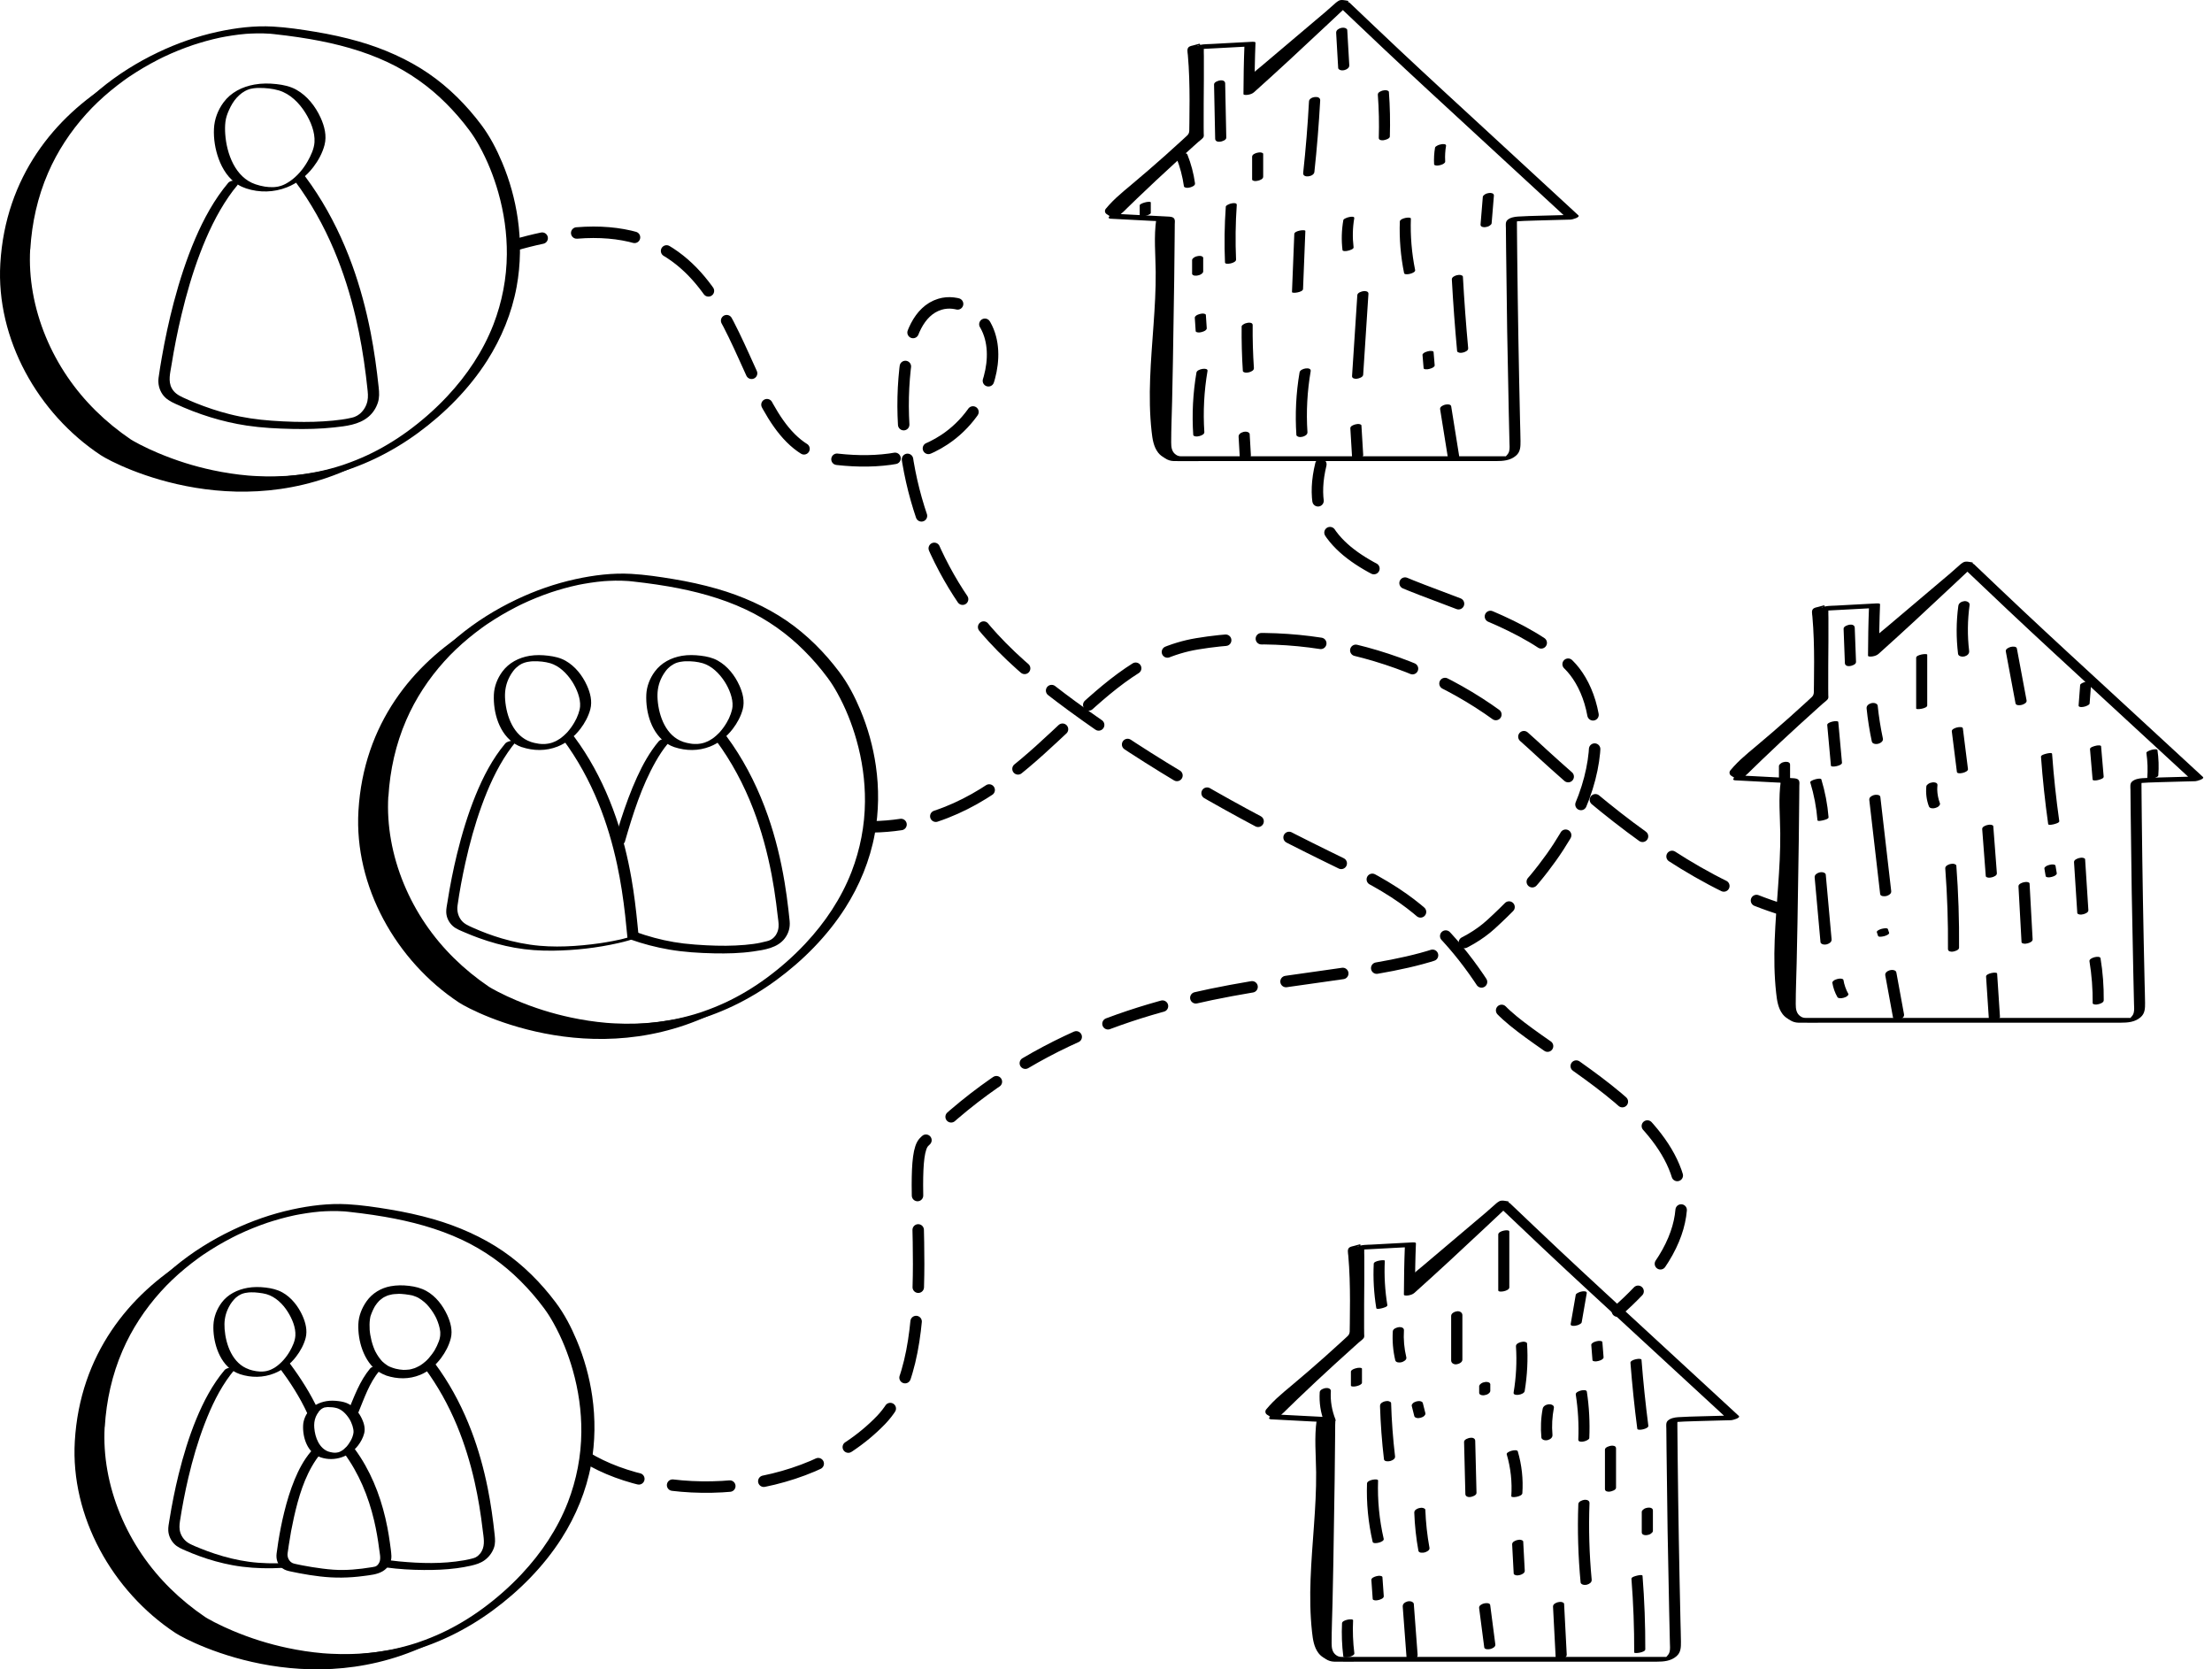 <?xml version="1.0" encoding="UTF-8"?>
<svg xmlns="http://www.w3.org/2000/svg" id="Ebene_2" data-name="Ebene 2" viewBox="0 0 772.09 582.59">
  <defs>
    <style>
      .cls-1 {
        stroke-dasharray: 0 0 20 12;
      }

      .cls-1, .cls-2, .cls-3, .cls-4 {
        fill: none;
        stroke: #000;
        stroke-linecap: round;
        stroke-linejoin: round;
        stroke-width: 4px;
      }

      .cls-2 {
        stroke-dasharray: 0 0 20.81 12.48;
      }

      .cls-5 {
        stroke-width: 0px;
      }

      .cls-4 {
        stroke-dasharray: 0 0 20.33 12.2;
      }
    </style>
  </defs>
  <g id="Ebene_2-2" data-name="Ebene 2">
    <g>
      <g>
        <g>
          <g>
            <path class="cls-5" d="M114.74,506.63c-3.32-1.15-4.76-4.94-5.04-8.3-.11-1.3,0-2.61.55-3.93.27-.65.73-1.42,1.25-2.04-.19.22.21-.21.28-.28.16-.15.32-.28.49-.41-.29.22.06-.03.18-.1.03-.02.4-.23.12-.08s.21-.09.26-.12c.08-.04.17-.07.25-.1.36-.15-.11.03-.12.04.04-.08.59-.16.69-.18-.54.14.14-.01.29-.03.13-.01.26-.02.39-.04.52-.05-.37,0,.16,0,1.17.01,2.03.07,3.16.38.13.03.24.07.51.19.21.09.42.2.62.31.42.24.77.5,1.13.81.77.68,1.43,1.49,1.98,2.35.49.77.86,1.61,1.14,2.48.23.73.41,1.65.37,2.26-.04.51-.17,1.01-.34,1.5-.1.27-.2.54-.32.81.11-.25-.11.21-.14.28-.08.16-.17.33-.26.49-.21.37-.44.73-.69,1.08-.12.16-.24.33-.37.48-.06.08-.13.16-.19.24-.23.28.07-.06-.12.14-.31.32-.62.63-.97.92-.08.07-.17.13-.25.2-.27.22.26-.16-.07.05-.18.12-.36.24-.55.35-.09.06-.2.1-.29.16-.12.07-.08.04.14-.07-.08.04-.16.08-.24.11-.08.04-.16.07-.25.11-.06.03-.13.05-.19.07-.14.05-.08.03.18-.06-.11.13-.59.15-.74.2-.28.09.5-.06.03,0-.14.02-.29.04-.43.06-.1,0-.2.02-.29.02.45-.03-.01,0-.12,0-.13,0-.26,0-.39-.01-.06,0-.59-.06-.29-.02-.64-.09-1.26-.24-1.87-.44-.85-.27-2.1.15-2.73.73s-.38,1.15.37,1.4c4.79,1.55,9.93-.24,12.96-4.18.95-1.23,1.74-2.7,2.13-4.22.43-1.69-.04-3.5-.76-5.04-.99-2.12-2.51-4.03-4.57-5.18-1.11-.61-2.34-.88-3.59-1.04-1.41-.18-2.85-.23-4.26.01-2.47.43-4.74,1.54-6.28,3.56-1.04,1.37-1.76,3.11-1.85,4.83-.22,4.25,1.47,9.6,5.87,11.12.9.31,1.93.15,2.74-.35.44-.28,1.24-1.22.33-1.54Z"></path>
            <path class="cls-5" d="M120.08,507.11c5.16,6.98,8.5,15.07,10.49,23.49.79,3.35,1.37,6.74,1.8,10.15.17,1.36.59,2.97.13,4.29,0-.01-.14.3-.2.41-.03.07-.31.5-.2.35-.13.17-.28.33-.43.49.05-.05.25-.18-.03.02-.11.08-.22.16-.33.24-.18.12.04-.02.07-.04-.1.05-.2.1-.3.15-.34.16-.05.02.03,0-.11.03-.22.06-.33.09-.21.05-.43.09-.65.13-.11.02-.22.04-.33.06-.39.07.18-.03-.07.01-4.47.73-9,1.17-13.42.85-2.47-.18-4.93-.51-7.37-.9-1.04-.17-2.08-.35-3.12-.55-.24-.05-.47-.09-.71-.14-.04,0-.39-.08-.21-.04.16.03-.11-.02-.11-.02-.44-.09-.88-.19-1.33-.28-.41-.09-.82-.17-1.22-.32-.26-.1.15.09-.09-.04-.07-.04-.15-.08-.22-.12-.09-.06-.19-.12-.28-.18,0,0-.3-.25-.23-.18-.61-.59-.96-1.3-1.05-2.15-.06-.56.09-1.23.17-1.82.08-.63.17-1.26.27-1.88.47-3.21,1.06-6.4,1.77-9.56,1.57-6.99,3.66-14.19,7.73-20.19.06-.09.12-.17.18-.26-.04.06-.15.21.03-.04.12-.16.24-.33.36-.49.24-.32.49-.63.75-.93.56-.67.38-1.48-.47-1.76s-2.13.02-2.73.73c-2.4,2.87-4.17,6.22-5.59,9.67-1.52,3.68-2.68,7.52-3.63,11.38-.85,3.42-1.52,6.88-2.08,10.36-.21,1.35-.41,2.7-.58,4.06-.26,2.06.38,3.98,2.11,5.22.83.6,1.79.84,2.77,1.05,1.03.22,2.07.43,3.11.63,2.36.45,4.73.82,7.11,1.1,5.09.61,10.18.54,15.27-.15,2.25-.3,4.74-.49,6.72-1.69,1.81-1.1,3.07-3.11,2.98-5.27-.07-1.58-.33-3.17-.54-4.73-.24-1.75-.53-3.49-.86-5.22-1.67-8.65-4.65-17.12-9.43-24.56-.67-1.05-1.39-2.08-2.13-3.08-.98-1.32-4.68.13-3.55,1.66h0Z"></path>
          </g>
          <path class="cls-5" d="M86.88,477.87c-5.68-1.94-8.06-8.53-8.48-14.02-.18-2.39.06-4.54,1.02-6.76.56-1.29,1.26-2.46,2.21-3.51.52-.58.7-.74,1.35-1.21.12-.09.25-.17.37-.25.2-.14-.24.14-.03.02.07-.04.15-.09.22-.13.13-.08.27-.15.4-.22.08-.04.16-.08.24-.12.4-.2-.38.15.04-.02.15-.06.29-.12.44-.17.09-.03.17-.06.26-.09.26-.1-.38.1-.11.04.16-.04.31-.09.47-.13.09-.02.18-.05.28-.07.48-.12-.45.07.05-.01.37-.06.74-.12,1.12-.16.21-.02-.07,0-.09,0,.11,0,.21-.02.32-.02.27-.02.54-.03.81-.03.86-.01,1.52.03,2.5.15s1.92.25,2.74.49c3.16.92,5.73,3.44,7.44,6.17,1.5,2.39,2.83,5.46,2.65,8.34-.12,1.87-1.02,3.79-1.94,5.4-1.22,2.14-2.96,4.15-4.95,5.51-.09.06-.5.32-.19.13-.15.09-.3.18-.45.27-.31.18-.63.33-.95.49.44-.22-.06.02-.18.07-.17.07-.34.13-.51.19-.06.02-.2.09-.26.09.03,0,.48-.14.11-.04-.18.05-.36.1-.54.15-.09.02-.18.04-.27.07.46-.13.22-.04.11-.02-.19.03-.38.07-.57.1-.12.02-.68.08-.24.04-.2.02-.4.03-.59.04s-.4.01-.61.01c-.1,0-.21,0-.31,0,.07,0,.28.02-.05,0-.43-.03-.86-.07-1.28-.13-.87-.13-1.71-.35-2.56-.63s-1.95.02-2.72.43c-.41.22-1.28.96-.41,1.24,3.92,1.29,8.14,1.26,11.99-.27,3.02-1.2,5.65-3.25,7.62-5.83,1.47-1.92,2.71-4.15,3.33-6.5.69-2.64-.02-5.42-1.12-7.85-1.47-3.24-3.84-6.32-6.99-8.07-1.83-1.02-3.8-1.45-5.86-1.7s-4.24-.27-6.32.1c-3.52.63-6.88,2.26-9.04,5.18-1.67,2.27-2.71,4.91-2.85,7.73s.34,5.9,1.33,8.64c1.07,2.95,2.89,5.83,5.63,7.49.73.44,1.49.81,2.3,1.08.85.29,1.96-.02,2.72-.43.41-.23,1.27-.95.41-1.24Z"></path>
          <path class="cls-5" d="M100.18,545.45c-4.46.24-8.94.19-13.37-.42-4.02-.55-7.99-1.53-11.84-2.8-1.65-.54-3.28-1.14-4.89-1.79-1.31-.53-2.65-1.05-3.9-1.71-1.51-.81-2.65-2.14-3.2-3.76-.47-1.39-.37-2.73-.16-4.15.78-5.06,1.75-10.1,2.92-15.09,1.5-6.38,3.33-12.7,5.69-18.83s5.15-12.01,9.07-17.18c.45-.59.91-1.18,1.39-1.75.55-.66-.49-.78-.95-.76-.79.04-2.03.3-2.58.96-4.25,5.07-7.36,11.04-9.87,17.13s-4.53,12.7-6.14,19.24c-1.3,5.28-2.36,10.61-3.22,15.98-.19,1.2-.46,2.44-.39,3.66.1,1.73.87,3.37,2.07,4.62,1.13,1.17,2.65,1.76,4.11,2.4s3.01,1.26,4.54,1.82c3.8,1.39,7.71,2.49,11.69,3.22,4.6.84,9.24,1.14,13.91,1.06,1.16-.02,2.31-.06,3.47-.13.83-.04,1.99-.3,2.58-.96s-.52-.78-.95-.76h0Z"></path>
          <path class="cls-5" d="M97.59,477.4c3.71,4.99,7.09,10.21,9.69,15.87.37.81,1.48.83,2.23.61.51-.15,2.01-.83,1.63-1.64-2.69-5.85-6.16-11.27-9.99-16.43-.89-1.2-4.61.18-3.57,1.6h0Z"></path>
          <path class="cls-5" d="M137.02,477.35c-.36-.12-.72-.26-1.07-.42-.08-.04-.45-.23-.31-.15.18.1-.07-.04-.12-.07-.1-.06-.2-.12-.3-.18-.62-.39-1.19-.85-1.73-1.35-.22-.2-.05-.05,0,0-.06-.07-.13-.13-.19-.2-.12-.13-.25-.27-.36-.41-.24-.28-.46-.57-.68-.87-.43-.6-.81-1.23-1.16-1.89-.03-.05-.26-.53-.14-.27-.08-.17-.16-.34-.23-.51-.15-.34-.29-.69-.41-1.04-.25-.69-.47-1.4-.65-2.12s-.32-1.4-.44-2.11c-.05-.32-.1-.65-.13-.97-.02-.17-.04-.34-.05-.51,0-.08-.02-.17-.02-.25-.02-.23.02.35,0-.04-.06-1.18-.07-2.36.09-3.53.03-.23.07-.45.11-.68.02-.11.05-.22.07-.33.06-.33-.12.33,0-.03.24-.69.48-1.38.79-2.04.14-.32.3-.63.46-.94.09-.16.18-.32.27-.48.03-.06.07-.12.1-.17-.2.34.03-.04.06-.09.38-.58.81-1.13,1.29-1.63.06-.06.12-.12.18-.18,0,0-.25.23-.1.1.13-.11.25-.23.38-.34.28-.24.56-.46.86-.66.07-.05.15-.09.21-.14,0,0-.34.2-.15.09.15-.08.3-.18.45-.26.33-.18.67-.33,1.02-.48s-.42.14.07-.03c.18-.06.35-.12.53-.17.39-.11.79-.2,1.19-.28.36-.07-.38.05.14-.02.2-.03.41-.05.61-.07.45-.04.91-.07,1.37-.08.2,0,.39,0,.59,0,.05,0,.41.01.18,0s.14,0,.19.01c.49.03.98.07,1.46.13.52.06,1.04.14,1.55.23.24.04.47.08.71.13.1.02.2.04.3.07-.35-.08,0,0,.07.02.39.12.78.25,1.16.42.17.07.33.15.49.22.09.04.18.09.28.14-.26-.14.05.03.1.06.72.43,1.4.91,2.03,1.46s1.01.93,1.6,1.65c.54.65,1.04,1.34,1.49,2.06.21.33.41.67.6,1.02.1.18.2.36.29.55.05.09.09.18.14.28-.09-.18.03.06.06.13.32.72.61,1.45.83,2.2.21.69.37,1.39.47,2.1.02.14.03.29.05.43.04.28,0,.03,0-.03,0,.08.01.16.01.24,0,.32,0,.64-.02.96-.03.39-.11.77-.2,1.15-.06.25-.05.16.02-.04-.03.11-.06.21-.09.32-.07.24-.16.48-.24.72-.38,1.04-.87,2.05-1.42,3.01-.07.12-.14.23-.21.34-.15.25.02-.03.04-.07-.04.07-.08.13-.13.2-.19.28-.37.56-.57.83-.37.51-.77,1.01-1.19,1.49-.22.25-.46.49-.69.73-.07.07-.25.23.06-.06-.06.06-.12.12-.19.18-.13.12-.25.23-.38.34-.52.46-1.07.88-1.65,1.26-.07.05-.15.09-.22.14.39-.26.18-.11.09-.06-.15.09-.3.18-.46.26-.31.17-.63.33-.96.47-.16.07-.33.14-.5.21-.36.15.11-.03.12-.04-.01.02-.26.09-.26.09-.35.12-.71.22-1.07.31-.18.04-.37.08-.55.12-.35.08.05,0,.1-.01-.1.01-.19.03-.29.04-.39.05-.78.09-1.18.1-.2,0-.4.01-.61.01-.1,0-.21,0-.31,0,.07,0,.39.02.03,0-.43-.03-.86-.07-1.28-.13-.45-.07-.89-.15-1.34-.26-.04,0-.33-.09-.06-.02-.09-.02-.17-.05-.26-.07-.27-.08-.53-.16-.79-.24-.93-.31-2.1-.06-2.73.73-.55.69-.36,1.68.53,1.98,3.91,1.28,7.98,1.33,11.82-.23,2.93-1.19,5.46-3.38,7.33-5.9,1.53-2.06,2.76-4.39,3.39-6.9.68-2.7-.11-5.61-1.25-8.08-1.56-3.37-3.96-6.55-7.25-8.39-1.91-1.06-3.94-1.55-6.1-1.81s-4.31-.25-6.44.14c-3.34.61-6.4,2.45-8.36,5.23-1.66,2.36-2.77,5.12-2.88,8.02s.37,6.12,1.42,8.94c1.15,3.09,3.03,6.07,5.91,7.81.77.47,1.58.86,2.43,1.15.93.32,2.11.05,2.73-.73.56-.7.36-1.67-.53-1.98Z"></path>
          <path class="cls-5" d="M125.1,492.9c2.03-4.89,3.82-10.27,7.24-14.37.53-.64.42-1.38-.44-1.64s-2.15.03-2.73.73c-3.64,4.37-5.56,9.82-7.72,15-.79,1.91,3.07,1.66,3.65.27h0Z"></path>
          <path class="cls-5" d="M148.2,477.41c4.6,6.21,8.36,13,11.32,20.14,2.63,6.36,4.65,12.96,6.16,19.68,1.24,5.51,2.14,11.09,2.8,16.7.29,2.45.92,5.14-.33,7.4-.37.68-.68,1.04-1.27,1.59-.03.03-.25.2-.05.04-.07.05-.14.1-.2.15-.14.1-.28.19-.43.28-.25.16.25-.12-.02.02-.08.04-.15.08-.23.12-.11.05-.71.28-.31.15-.66.21-1.34.37-2.01.52-.33.08-.67.15-1,.21-.08.02-.63.12-.37.07s-.02,0-.06.01c-.11.02-.22.04-.33.06-7.53,1.29-14.92,1.08-22.54.37-1.04-.1-2.08-.22-3.11-.36-.85-.12-2.1.33-2.53,1.11-.47.85.41,1.26,1.11,1.36,4.34.6,8.75.85,13.13.88,3.83.03,7.67-.11,11.47-.61,1.65-.22,3.3-.5,4.92-.87,1.72-.39,3.42-.89,4.86-1.95s2.61-2.56,3.23-4.32c.52-1.47.42-2.95.26-4.47-.58-5.47-1.35-10.92-2.43-16.32-1.37-6.8-3.22-13.5-5.69-19.98-2.82-7.41-6.45-14.54-10.96-21.07-.59-.85-1.19-1.69-1.81-2.52-.9-1.21-4.62.18-3.56,1.6h0Z"></path>
        </g>
        <g>
          <path class="cls-5" d="M32.02,498.51c-.61,10.86,1.42,21.7,5.65,31.71,4.23,10.01,10.55,19.16,18.36,26.7,4.62,4.46,9.75,8.5,15.48,11.43,4.98,2.55,10.22,4.61,15.55,6.3,7.89,2.49,16.01,4.1,24.26,4.73,9.81.75,19.74-.04,29.29-2.43,11.28-2.83,21.86-7.96,31.24-14.82s17.88-15.41,24.16-25.24c5.02-7.87,8.63-16.62,10.32-25.81,1.44-7.85,1.52-15.95.38-23.84-.97-6.7-2.8-13.27-5.42-19.51-1.94-4.62-4.29-9.16-7.31-13.18-5.17-6.88-11.33-13.07-18.44-17.94s-15.64-8.66-24.24-11.12c-5.02-1.44-10.13-2.55-15.28-3.4-4.87-.81-9.81-1.54-14.74-1.82-6.48-.36-13.01.45-19.34,1.83-7.16,1.56-14.16,4.01-20.77,7.17-7.27,3.47-14.15,7.76-20.35,12.92s-11.96,11.44-16.46,18.35c-4.82,7.41-8.35,15.63-10.36,24.24-1.06,4.52-1.7,9.12-1.97,13.75-.06.97,1.25.95,1.94.86.64-.09,2.56-.56,2.61-1.48.55-9.13,2.55-18.15,6.19-26.55,3.26-7.55,7.84-14.49,13.34-20.59,1.37-1.52,2.51-2.69,3.99-4.1s2.9-2.67,4.41-3.92,3.04-2.44,4.61-3.58c.38-.28.76-.55,1.14-.82.19-.13.38-.27.58-.4-.31.21.34-.23.45-.3.77-.52,1.55-1.03,2.34-1.52,1.63-1.03,3.29-2.01,4.98-2.93.82-.45,1.65-.89,2.48-1.32.4-.21.81-.41,1.21-.61.1-.05.2-.1.3-.15-.06.03-.43.21-.06.03.23-.11.45-.22.68-.33,3.29-1.56,6.68-2.93,10.13-4.1.1-.03.2-.07.3-.1-.05.02-.54.18-.14.05.18-.06.35-.12.53-.17.43-.14.86-.27,1.29-.41.85-.26,1.7-.51,2.56-.75,1.62-.45,3.26-.85,4.9-1.2.2-.04.39-.08.59-.12.14-.03.44-.11-.18.04.1-.02.2-.04.29-.06.41-.08.82-.16,1.23-.23.79-.14,1.58-.28,2.37-.39,1.53-.23,3.07-.42,4.61-.55.18-.02.36-.03.55-.04.6-.05-.27.01.1,0s.76-.05,1.14-.07c.72-.04,1.45-.06,2.17-.07,1.39-.02,2.77,0,4.15.1.16.01.32.02.49.03.27.02-.39-.04.09,0,.46.04.91.09,1.36.14,1.44.15,2.88.32,4.32.51,2.73.35,5.46.75,8.18,1.22,9.3,1.61,18.5,4.03,27.06,8.06,7.55,3.55,14.38,8.38,20.29,14.27,2.97,2.96,5.74,6.15,8.24,9.52,1.36,1.83,2.36,3.45,3.4,5.32,2.87,5.16,5.08,10.69,6.69,16.37,1.99,7.01,3.04,14.29,2.98,21.58-.06,8.34-1.67,16.67-4.67,24.45-3.62,9.35-9.28,17.77-16.12,25.07-4.13,4.41-8.7,8.44-13.57,12.02-4.5,3.32-9.59,6.36-14.47,8.61-2.47,1.14-5,2.17-7.58,3.06-.15.05-.3.1-.45.16-.06.02-.44.15-.08.03-.26.09-.52.17-.79.26-.63.2-1.27.4-1.91.59-1.26.37-2.52.71-3.8,1.02-.59.14-1.18.28-1.78.41-.29.06-.59.13-.89.19-.07.02-.46.09-.05.01-.18.04-.37.07-.55.11-1.2.23-2.41.44-3.62.62s-2.38.33-3.58.45c-.57.06-1.14.12-1.72.16-.28.02-.57.05-.85.07-.05,0-.49.04-.25.02s-.3.02-.35.02c-2.29.14-4.59.2-6.89.16-1.12-.02-2.23-.05-3.35-.11-.53-.03-1.07-.06-1.6-.09-.26-.02-.53-.04-.79-.06-.33-.02.24.02-.09,0-.16-.01-.33-.03-.49-.04-4.15-.36-8.28-.99-12.36-1.86-6.56-1.4-12.78-3.35-19.11-6.02-2.13-.9-4.23-1.87-6.29-2.93-.72-.37-1.44-.76-2.15-1.16-.27-.15-.54-.31-.8-.47-.11-.06-.21-.13-.32-.2-.37-.23.23.16-.03-.02-8.66-5.89-16.17-13.16-22.07-21.85s-10.17-18.81-12.02-29.28c-.89-5.03-1.23-10.15-.94-15.25.05-.97-1.25-.95-1.94-.86-.64.09-2.56.57-2.61,1.48Z"></path>
          <path class="cls-5" d="M157.08,569.88c-45.05,26.72-90.46,3.56-95.91-.03-21.94-14.5-36.59-40.59-35.06-66.85,1.78-30.38,19.13-51.3,39.32-63.56l-11.87,11.17s-45.38,47.68,2.6,103.31l13.19,11.13s37.71,24.47,87.72,4.83Z"></path>
        </g>
      </g>
      <g>
        <g>
          <path class="cls-5" d="M185.23,258.89c-5.94-2.02-8.47-8.85-8.91-14.69-.19-2.46.08-4.77,1.11-7.12.28-.63.6-1.24.99-1.87.2-.32.41-.63.64-.93.11-.14.21-.28.32-.41.06-.07.11-.13.17-.2.02-.02.25-.28.13-.15-.07.07.22-.23.28-.28.12-.12.25-.24.37-.35.27-.24.55-.47.85-.68-.33.24.09-.05.18-.11.15-.09.29-.18.44-.27.08-.04.15-.09.23-.13.03-.01.42-.21.13-.07-.25.12.02,0,.08-.03.1-.04.2-.09.31-.13.17-.07.34-.13.5-.2.35-.14-.1.02-.11.04.04-.04.2-.06.27-.08.18-.05.36-.1.54-.15.15-.04.88-.17.33-.08.4-.06.8-.13,1.2-.17.21-.02.42-.04.63-.05-.4.03.31,0,.41,0,1.98-.04,3.82.13,5.79.69.21.06.67.23,1.03.38.4.17.79.37,1.17.59.73.42,1.4.92,2.03,1.47,1.34,1.17,2.48,2.56,3.44,4.06,1.54,2.44,2.91,5.78,2.69,8.6-.07.86-.31,1.71-.59,2.53-.43,1.22-.79,1.96-1.39,3-.67,1.16-1.44,2.25-2.32,3.26-.05.06-.11.12-.17.19-.03.03-.2.22-.09.1s-.06.07-.09.09c-.06.06-.12.12-.18.18-.27.27-.55.54-.83.79-.26.23-.52.45-.79.66-.14.11-.28.21-.41.31-.19.15.23-.16.03-.02-.09.06-.18.12-.27.18-.29.19-.59.38-.9.55-.15.09-.31.17-.47.25-.29.16.03-.02.08-.04-.12.06-.24.12-.36.17-.33.15-.67.28-1.01.41-.36.13.1-.02.11-.04-.02.03-.21.07-.26.08-.22.07-.45.13-.67.18-.14.03-.72.13-.17.05-.19.03-.38.07-.57.09s-.39.05-.58.07c-.1,0-.2.02-.29.03-.36.03.2,0-.04,0-.41,0-.82.02-1.23,0-.1,0-.21-.01-.31-.02-.04,0-.37-.03-.18-.01.23.02-.3-.04-.27-.03-.14-.02-.27-.04-.41-.06-.89-.13-1.79-.34-2.64-.62-.89-.29-1.93-.11-2.73.37-.43.26-1.26,1.16-.35,1.46,4.11,1.35,8.42,1.41,12.48-.18,3.18-1.25,5.9-3.48,7.96-6.17,1.55-2.02,2.84-4.4,3.49-6.87.73-2.78-.02-5.73-1.19-8.29-1.59-3.51-4.1-6.71-7.48-8.63-1.85-1.05-3.92-1.49-6.02-1.75s-4.37-.32-6.53.04c-3.76.64-7.21,2.41-9.5,5.52-1.7,2.31-2.82,5.12-2.95,8-.28,6.29,1.84,13.73,7.43,17.25.72.45,1.5.81,2.3,1.09.89.3,1.94.11,2.73-.37.43-.26,1.25-1.15.35-1.46Z"></path>
          <path class="cls-5" d="M196.54,258.12c5.05,6.81,9.14,14.29,12.33,22.13,2.83,6.95,4.96,14.17,6.53,21.5,1.26,5.87,2.15,11.81,2.82,17.78.24,2.18.45,4.37.67,6.56.04.44.08.91.18,1.32.04.18,0-.03.03-.12-.03.11.21-.18.04-.05.03-.02.34-.22.15-.11-.2.12.41-.17.21-.1-.06.02-.12.05-.17.08-.31.13.44-.16.19-.07-.15.05-.29.11-.44.15-.1.03-.19.06-.29.09-.28.1.55-.16.11-.03-.49.14-.98.28-1.48.4-.26.07-.52.13-.78.19-.08.02-.16.04-.24.06-.26.06.42-.09.15-.04-.17.04-.34.08-.51.11-1.49.33-2.98.61-4.48.86-.39.07-.78.13-1.17.19-.23.04-.46.07-.69.11.32-.05-.31.04-.4.06-.94.14-1.89.26-2.84.37-1.99.24-3.99.43-5.99.56-4.02.27-8.12.3-12.14-.06-4.48-.4-8.9-1.3-13.21-2.57-3.46-1.02-6.85-2.29-10.14-3.77-1.49-.67-3.01-1.3-4.02-2.64-1.09-1.44-1.51-3.25-1.26-5.03.7-5,1.64-9.98,2.73-14.91,1.49-6.71,3.31-13.36,5.65-19.83s5.25-13.01,9.2-18.77c.89-1.3,1.84-2.56,2.85-3.77.41-.49-1.42-.29-1.52-.27-.76.15-1.76.37-2.28,1-4.48,5.34-7.72,11.65-10.34,18.08s-4.77,13.48-6.46,20.42c-1.35,5.54-2.46,11.14-3.34,16.77-.18,1.17-.47,2.39-.43,3.58.06,1.84.91,3.56,2.27,4.8,1.17,1.06,2.76,1.62,4.18,2.24,1.61.7,3.25,1.35,4.91,1.95,4.07,1.47,8.25,2.64,12.51,3.4,4.44.8,8.96,1.09,13.47,1.03,7.59-.1,15.28-.96,22.69-2.64,1.2-.27,2.4-.56,3.59-.91.97-.29,1.99-.58,2.86-1.1.17-.1.58-.33.65-.56.1-.34-.05-.04-.09-.34,0-.02.07.05.06-.07s-.03-.26-.04-.38c-.1-.99-.19-1.97-.29-2.96-.54-5.48-1.19-10.95-2.15-16.38-1.26-7.18-3.01-14.28-5.39-21.18-2.75-7.98-6.34-15.69-10.89-22.81-1.17-1.83-2.4-3.61-3.7-5.36-.37-.5-1.59-.13-2.07,0-.16.05-2.07.67-1.79,1.03h0Z"></path>
          <path class="cls-5" d="M238.45,258.89c-5.94-2.02-8.47-8.84-8.91-14.69-.19-2.45.08-4.77,1.11-7.12.28-.63.6-1.24.99-1.86.2-.32.41-.63.64-.93.11-.14.21-.28.32-.41.06-.07.11-.13.17-.2.02-.02.25-.28.13-.15-.07.07.22-.23.28-.28.12-.12.25-.24.37-.35s.26-.22.39-.33c.09-.07.53-.4.21-.17.28-.2.57-.38.87-.55.08-.04.15-.08.23-.13.38-.22-.28.12-.03,0,.18-.08.36-.17.55-.25.17-.07.34-.13.5-.2.35-.14-.1.02-.11.04.04-.03.2-.07.27-.08.18-.05.36-.1.54-.15.15-.04.88-.17.33-.08.4-.06.8-.13,1.2-.17.21-.02.42-.04.63-.05-.4.03.31,0,.41,0,1.99-.04,3.82.13,5.79.69.2.06.67.23,1.02.38.4.17.79.37,1.17.59.73.42,1.4.91,2.03,1.47,1.34,1.17,2.48,2.56,3.44,4.06,1.54,2.44,2.91,5.78,2.69,8.59-.07.86-.31,1.71-.59,2.53-.43,1.23-.79,1.96-1.39,3-.67,1.16-1.44,2.25-2.32,3.26-.05.06-.11.12-.17.19-.03.03-.2.22-.09.1s-.06.07-.09.09c-.06.06-.12.12-.18.18-.27.27-.55.54-.83.79-.26.23-.52.45-.79.66-.14.11-.28.21-.41.31-.19.15.23-.16.03-.02-.09.06-.18.12-.27.18-.29.19-.59.38-.9.55-.15.09-.31.17-.47.25-.29.16.03-.02.08-.04-.12.06-.24.12-.36.17-.33.15-.67.28-1.01.41-.36.13.1-.02.11-.04-.02.03-.21.07-.26.08-.22.07-.45.13-.67.18-.14.03-.72.13-.17.05-.19.03-.38.07-.57.09s-.39.05-.58.07c-.1,0-.2.02-.29.03-.36.03.2,0-.04,0-.41,0-.82.02-1.23,0-.56-.03-.55-.02-1.17-.12-.89-.13-1.78-.34-2.64-.62-.9-.29-1.93-.12-2.73.37-.43.26-1.26,1.17-.35,1.47,4.11,1.35,8.42,1.41,12.48-.18,3.18-1.25,5.9-3.48,7.96-6.18,1.55-2.02,2.84-4.4,3.49-6.87.73-2.78-.02-5.74-1.19-8.29-1.59-3.51-4.1-6.71-7.48-8.63-1.85-1.05-3.92-1.5-6.02-1.75s-4.37-.33-6.53.04c-3.76.64-7.21,2.41-9.5,5.52-1.7,2.31-2.82,5.12-2.95,8-.28,6.29,1.84,13.74,7.44,17.25.72.45,1.5.81,2.3,1.09.89.3,1.94.11,2.73-.37.43-.26,1.25-1.16.35-1.47Z"></path>
          <path class="cls-5" d="M218.15,293.62c2.76-9.54,5.81-19.23,10.74-27.9,1.23-2.16,2.66-4.35,4.16-6.14.53-.63.43-1.34-.42-1.58s-2.15.04-2.73.73c-3.13,3.74-5.51,8.04-7.53,12.46-2.2,4.81-4.01,9.8-5.64,14.83-.86,2.65-1.67,5.33-2.44,8.01-.26.88,1.16,1.09,1.72,1.02.85-.11,1.9-.51,2.17-1.42h0Z"></path>
          <path class="cls-5" d="M249.92,258.43c5.42,7.32,9.72,15.39,12.99,23.89,2.86,7.45,4.95,15.18,6.44,23.02.62,3.26,1.13,6.54,1.56,9.82.19,1.43.36,2.86.52,4.29.15,1.32.43,2.73.32,4.06-.08.94-.31,1.69-.77,2.5-.06.1-.11.2-.17.29,0,.01-.16.25-.05.09-.11.16-.24.32-.37.46-.15.17-.31.33-.47.49-.21.2.18-.14-.05.04-.11.09-.22.18-.34.26-.07.05-.63.4-.3.22-.2.11-.42.22-.63.31-.11.05-.22.09-.33.13.08-.03.37-.11,0,0-.21.06-.42.12-.63.18-.79.21-1.59.4-2.39.56-.21.04-.42.08-.64.12-.3.06.34-.05.04,0-.11.02-.22.04-.33.06-.48.08-.96.15-1.44.22-.96.13-1.92.23-2.88.32-2.19.19-4.39.28-6.59.3s-4.55-.05-6.86-.16c-2.64-.14-5.28-.32-7.9-.63-4.63-.55-9.18-1.57-13.63-2.98-.95-.3-1.9-.62-2.84-.96-.88-.32-2.11.04-2.73.73s-.36,1.46.47,1.75c4.44,1.59,9.01,2.78,13.66,3.58,5.17.89,10.46,1.21,15.7,1.32,4.53.09,9.08-.01,13.57-.65,3.92-.56,8.59-1.22,11.12-4.63,1.33-1.79,1.87-3.82,1.65-6.03-.13-1.33-.28-2.65-.43-3.97-.37-3.19-.8-6.37-1.33-9.53-1.31-7.86-3.19-15.64-5.82-23.16-3.07-8.79-7.18-17.26-12.44-24.96-.69-1-1.39-1.99-2.12-2.97-.98-1.32-4.68.13-3.55,1.66h0Z"></path>
        </g>
        <g>
          <path class="cls-5" d="M131.02,278.51c-.61,10.86,1.42,21.7,5.65,31.71s10.55,19.16,18.36,26.7c4.62,4.46,9.75,8.5,15.48,11.43,4.98,2.55,10.22,4.61,15.55,6.3,7.89,2.49,16.01,4.1,24.26,4.73,9.81.75,19.74-.04,29.29-2.43,11.28-2.83,21.86-7.96,31.24-14.82s17.88-15.41,24.16-25.24c5.02-7.87,8.63-16.62,10.32-25.81,1.44-7.85,1.52-15.95.38-23.84-.97-6.7-2.8-13.27-5.42-19.51-1.94-4.62-4.29-9.16-7.31-13.18-5.17-6.88-11.33-13.07-18.44-17.94s-15.64-8.66-24.24-11.12c-5.02-1.44-10.13-2.55-15.28-3.4-4.87-.81-9.81-1.54-14.74-1.82-6.48-.36-13.01.45-19.34,1.83-7.16,1.56-14.16,4.01-20.77,7.17-7.27,3.47-14.15,7.76-20.35,12.92-6.33,5.27-11.96,11.44-16.46,18.35-4.82,7.41-8.35,15.63-10.36,24.24-1.06,4.52-1.7,9.12-1.97,13.75-.06.97,1.25.95,1.94.86.64-.09,2.56-.56,2.61-1.48.55-9.13,2.55-18.15,6.19-26.55,3.26-7.55,7.84-14.49,13.34-20.59,1.37-1.52,2.51-2.69,3.99-4.1s2.9-2.67,4.41-3.92,3.04-2.44,4.61-3.58c.38-.28.76-.55,1.14-.82.19-.13.38-.27.58-.4-.31.21.34-.23.45-.3.77-.52,1.55-1.03,2.34-1.52,1.63-1.03,3.29-2.01,4.98-2.93.82-.45,1.65-.89,2.48-1.32.4-.21.81-.41,1.21-.61.1-.05.2-.1.3-.15-.06.03-.43.21-.06.03.23-.11.45-.22.68-.33,3.29-1.56,6.68-2.93,10.13-4.1.1-.03.2-.07.3-.1-.05.02-.54.18-.14.05.18-.06.35-.12.53-.17.43-.14.86-.27,1.29-.41.85-.26,1.7-.51,2.56-.75,1.62-.45,3.26-.85,4.9-1.2.2-.04.39-.08.59-.12.14-.03.44-.11-.18.04.1-.02.2-.04.29-.06.41-.08.82-.16,1.23-.23.79-.14,1.58-.28,2.37-.39,1.53-.23,3.07-.42,4.61-.55.18-.02.36-.03.55-.04.6-.05-.27.01.1,0s.76-.05,1.14-.07c.72-.04,1.45-.06,2.17-.07,1.39-.02,2.77,0,4.15.1.16.01.32.02.49.03.27.02-.39-.04.09,0,.46.04.91.09,1.36.14,1.44.15,2.88.32,4.32.51,2.73.35,5.46.75,8.18,1.22,9.3,1.61,18.5,4.03,27.06,8.06,7.55,3.55,14.38,8.38,20.29,14.27,2.97,2.96,5.74,6.15,8.24,9.52,1.36,1.83,2.36,3.45,3.4,5.32,2.87,5.16,5.08,10.69,6.69,16.37,1.99,7.01,3.04,14.29,2.98,21.58-.06,8.34-1.67,16.67-4.67,24.45-3.62,9.35-9.28,17.77-16.12,25.07-4.13,4.41-8.7,8.44-13.57,12.02-4.5,3.32-9.59,6.36-14.47,8.61-2.47,1.14-5,2.17-7.58,3.06-.15.05-.3.1-.45.16-.06.02-.44.15-.08.03-.26.09-.52.17-.79.26-.63.2-1.27.4-1.91.59-1.26.37-2.52.71-3.8,1.02-.59.14-1.18.28-1.78.41-.29.06-.59.13-.89.19-.07.02-.46.09-.05.01-.18.04-.37.07-.55.11-1.2.23-2.41.44-3.62.62s-2.38.33-3.58.45c-.57.06-1.14.12-1.72.16-.28.02-.57.05-.85.07-.05,0-.49.04-.25.02s-.3.02-.35.02c-2.29.14-4.59.2-6.89.16-1.12-.02-2.23-.05-3.35-.11-.53-.03-1.07-.06-1.6-.09-.26-.02-.53-.04-.79-.06-.33-.02.24.02-.09,0-.16-.01-.33-.03-.49-.04-4.15-.36-8.28-.99-12.36-1.86-6.56-1.4-12.78-3.35-19.11-6.02-2.13-.9-4.23-1.87-6.29-2.93-.72-.37-1.44-.76-2.15-1.16-.27-.15-.54-.31-.8-.47-.11-.06-.21-.13-.32-.2-.37-.23.23.16-.03-.02-8.66-5.89-16.17-13.16-22.07-21.85s-10.17-18.81-12.02-29.28c-.89-5.03-1.23-10.15-.94-15.25.05-.97-1.25-.95-1.94-.86-.64.09-2.56.57-2.61,1.48Z"></path>
          <path class="cls-5" d="M256.08,349.88c-45.05,26.72-90.46,3.56-95.91-.03-21.94-14.5-36.59-40.59-35.06-66.85,1.78-30.38,19.13-51.3,39.32-63.56l-11.87,11.17s-45.38,47.68,2.6,103.31l13.19,11.13s37.71,24.47,87.72,4.83Z"></path>
        </g>
      </g>
      <g>
        <g>
          <path class="cls-5" d="M89.13,64.3c-7.05-2.4-10.02-10.68-10.51-17.47-.1-1.45-.11-2.91.07-4.36s.65-2.74,1.23-4.04c.7-1.58,1.59-3.12,2.76-4.39.53-.57,1.25-1.22,1.78-1.6.18-.13.64-.42.95-.6.08-.04.15-.08.23-.13-.34.19.05-.02.1-.05.2-.1.4-.19.6-.28.4-.18-.28.09-.01,0,.11-.04.21-.08.32-.12.09-.03.17-.06.26-.09.22-.08.35-.25.02-.01.13-.1.39-.11.54-.15.1-.03.59-.13.04-.01.14-.03.29-.06.43-.09.12-.02.85-.14.41-.08.2-.03.41-.05.61-.07.26-.03.53-.05.79-.06-.05,0,.48-.02.28-.01-.09,0,.3,0,.37,0,2.3-.02,4.73.22,6.94.87,3.94,1.17,7.12,4.39,9.24,7.8,1.86,2.99,3.42,6.72,3.19,10.3-.14,2.22-1.25,4.64-2.4,6.64-.76,1.33-1.64,2.61-2.65,3.76-.54.62-1.12,1.21-1.73,1.76-.32.29-.65.57-.99.83-.42.33-.48.37-.89.65-.33.22-.66.43-1.01.63-.09.05-.66.35-.33.19-.22.11-.44.22-.66.32-.18.08-.37.16-.56.24.47-.2-.2.07-.32.11-.09.03-.17.06-.26.09-.46.16.45-.12-.02,0-.22.06-.45.12-.67.18-.45.12.34-.05.04,0-.12.02-.23.05-.35.07s-.85.13-.38.07c-.22.03-.44.05-.66.07-.12.01-.25.02-.37.03-.06,0-.49.02-.19.01-.99.03-1.95-.03-2.91-.18-1.14-.18-2.25-.47-3.34-.83-.79-.26-1.98.17-2.7.5-.39.18-1.28.7-.49.96,4.65,1.53,9.68,1.4,14.24-.4,3.67-1.46,6.76-3.88,9.16-7.01,1.76-2.29,3.22-4.95,3.95-7.76.84-3.22-.03-6.57-1.38-9.53-1.78-3.91-4.67-7.63-8.47-9.75-2.14-1.2-4.5-1.68-6.92-1.96-2.57-.29-5.16-.3-7.72.16-4.24.76-8.19,2.72-10.78,6.24-1.97,2.67-3.18,5.88-3.33,9.19-.16,3.54.43,7.18,1.65,10.51,1.31,3.59,3.53,7.06,6.86,9.07.86.52,1.78.92,2.74,1.24.79.27,1.99-.17,2.7-.5.39-.18,1.27-.69.49-.96Z"></path>
          <path class="cls-5" d="M103,63.27c5.5,7.41,10.01,15.5,13.6,24,3.22,7.64,5.71,15.57,7.59,23.64,1.56,6.68,2.7,13.45,3.54,20.25.17,1.39.33,2.78.48,4.17.17,1.56.37,3.07.04,4.63-.37,1.73-1.25,3.19-2.49,4.31-.03.03-.29.25-.15.13s-.13.1-.16.12c-.18.14-.37.27-.56.39-.09.06-.54.32-.23.15-.25.13-.51.26-.78.37-.11.04-.22.09-.32.13.08-.03.38-.12,0,0-.23.07-.45.13-.68.19-.41.1-.82.18-1.24.27-.13.03-.73.14-.28.06-.22.04-.44.08-.66.12-.49.08-.97.16-1.46.23-1.01.14-2.02.26-3.03.36-2.2.21-4.4.34-6.61.41s-4.66.06-7.03,0c-2.6-.07-5.19-.2-7.78-.39-4.97-.36-9.85-1.05-14.68-2.28-4.07-1.03-8.07-2.36-11.96-3.94-1.28-.52-2.93-1.24-4.36-1.91-1.6-.75-2.99-1.61-3.85-3.22-1.32-2.47-.52-5.32-.1-7.93.95-5.94,2.12-11.85,3.52-17.7,1.73-7.23,3.8-14.4,6.44-21.35s5.82-13.75,10.05-19.88c1.02-1.48,1.84-2.56,2.95-3.89.53-.64.42-1.36-.43-1.61s-2.15.04-2.73.73c-4.87,5.81-8.52,12.54-11.5,19.48s-5.49,14.65-7.48,22.2c-1.68,6.39-3.07,12.85-4.2,19.36-.4,2.32-.8,4.64-1.11,6.97-.27,2.06.21,4.11,1.4,5.81,1.13,1.61,2.76,2.48,4.5,3.28,7.9,3.64,16.26,6.29,24.87,7.59,5.27.79,10.64,1.06,15.96,1.17,4.82.1,9.66,0,14.46-.52,4.18-.45,8.75-.92,12.08-3.73,1.53-1.29,2.63-2.98,3.26-4.88.59-1.77.5-3.53.3-5.36-.68-6.4-1.56-12.79-2.79-19.11-1.57-8.02-3.68-15.94-6.47-23.63-3.17-8.71-7.23-17.13-12.26-24.92-1.29-2.01-2.66-3.97-4.08-5.88-.9-1.22-4.62.18-3.56,1.6h0Z"></path>
        </g>
        <g>
          <path class="cls-5" d="M6.02,87.51c-.61,10.86,1.42,21.7,5.65,31.71s10.55,19.16,18.36,26.7c4.62,4.46,9.75,8.5,15.48,11.43,4.98,2.55,10.22,4.61,15.55,6.3,7.89,2.49,16.01,4.1,24.26,4.73,9.81.75,19.74-.04,29.29-2.43,11.28-2.83,21.86-7.96,31.24-14.82s17.88-15.41,24.16-25.24c5.02-7.87,8.63-16.62,10.32-25.81,1.44-7.85,1.52-15.95.38-23.84-.97-6.7-2.8-13.27-5.42-19.51-1.94-4.62-4.29-9.16-7.31-13.18-5.17-6.88-11.33-13.07-18.44-17.94s-15.64-8.66-24.24-11.12c-5.02-1.44-10.13-2.55-15.28-3.4-4.87-.81-9.81-1.54-14.74-1.82-6.48-.36-13.01.45-19.34,1.83-7.16,1.56-14.16,4.01-20.77,7.17-7.27,3.47-14.15,7.76-20.35,12.92-6.33,5.27-11.96,11.44-16.46,18.35-4.82,7.41-8.35,15.63-10.36,24.24-1.06,4.52-1.7,9.12-1.97,13.75-.06.97,1.25.95,1.94.86.64-.09,2.56-.56,2.61-1.48.55-9.13,2.55-18.15,6.19-26.55,3.26-7.55,7.84-14.49,13.34-20.59,1.37-1.52,2.51-2.69,3.99-4.1s2.9-2.67,4.41-3.92,3.04-2.44,4.61-3.58c.38-.28.76-.55,1.14-.82.19-.13.38-.27.58-.4-.31.21.34-.23.45-.3.77-.52,1.55-1.03,2.34-1.52,1.63-1.03,3.29-2.01,4.98-2.93.82-.45,1.65-.89,2.48-1.32.4-.21.81-.41,1.21-.61.1-.05.2-.1.3-.15-.06.03-.43.21-.06.03.23-.11.45-.22.68-.33,3.29-1.56,6.68-2.93,10.13-4.1.1-.03.2-.07.3-.1-.05.02-.54.18-.14.05.18-.06.35-.12.53-.17.43-.14.86-.27,1.29-.41.85-.26,1.7-.51,2.56-.75,1.62-.45,3.26-.85,4.9-1.2.2-.04.39-.08.59-.12.14-.03.44-.11-.18.04.1-.02.2-.04.29-.06.41-.08.82-.16,1.23-.23.79-.14,1.58-.28,2.37-.39,1.53-.23,3.07-.42,4.61-.55.18-.02.36-.03.55-.04.6-.05-.27.01.1,0s.76-.05,1.14-.07c.72-.04,1.45-.06,2.17-.07,1.39-.02,2.77,0,4.15.1.16.01.32.02.49.03.27.02-.39-.04.09,0,.46.04.91.09,1.36.14,1.44.15,2.88.32,4.32.51,2.73.35,5.46.75,8.18,1.22,9.3,1.61,18.5,4.03,27.06,8.06,7.55,3.55,14.38,8.38,20.29,14.27,2.97,2.96,5.74,6.15,8.24,9.52,1.36,1.83,2.36,3.45,3.4,5.32,2.87,5.16,5.08,10.69,6.69,16.37,1.99,7.01,3.04,14.29,2.98,21.58-.06,8.34-1.67,16.67-4.67,24.45-3.62,9.35-9.28,17.77-16.12,25.07-4.13,4.41-8.7,8.44-13.57,12.02-4.5,3.32-9.59,6.36-14.47,8.61-2.47,1.14-5,2.17-7.58,3.06-.15.05-.3.1-.45.16-.06.02-.44.15-.08.03-.26.09-.52.17-.79.26-.63.2-1.27.4-1.91.59-1.26.37-2.52.71-3.8,1.02-.59.14-1.18.28-1.78.41-.29.06-.59.13-.89.19-.07.02-.46.09-.05.01-.18.04-.37.07-.55.11-1.2.23-2.41.44-3.62.62s-2.38.33-3.58.45c-.57.06-1.14.12-1.72.16-.28.02-.57.05-.85.07-.05,0-.49.04-.25.02s-.3.02-.35.02c-2.29.14-4.59.2-6.89.16-1.12-.02-2.23-.05-3.35-.11-.53-.03-1.07-.06-1.6-.09-.26-.02-.53-.04-.79-.06-.33-.02.24.02-.09,0-.16-.01-.33-.03-.49-.04-4.15-.36-8.28-.99-12.36-1.86-6.56-1.4-12.78-3.35-19.11-6.02-2.13-.9-4.23-1.87-6.29-2.93-.72-.37-1.44-.76-2.15-1.16-.27-.15-.54-.31-.8-.47-.11-.06-.21-.13-.32-.2-.37-.23.23.16-.03-.02-8.66-5.89-16.17-13.16-22.07-21.85-5.96-8.78-10.17-18.81-12.02-29.28-.89-5.03-1.23-10.15-.94-15.25.05-.97-1.25-.95-1.94-.86-.64.09-2.56.57-2.61,1.48Z"></path>
          <path class="cls-5" d="M131.08,158.88c-45.05,26.72-90.46,3.56-95.91-.03C13.23,144.36-1.42,118.26.11,92c1.78-30.38,19.13-51.3,39.32-63.56l-11.87,11.17s-45.38,47.68,2.6,103.31l13.19,11.13s37.71,24.47,87.72,4.83Z"></path>
        </g>
      </g>
      <g>
        <path class="cls-5" d="M523.41,421.27c10.2,9.71,20.43,19.39,30.79,28.94s20.87,19.25,31.31,28.87c5.92,5.46,11.84,10.92,17.77,16.38l2.64-1.51c-4.11.09-8.22.2-12.33.33-2.61.08-5.23.12-7.83.3-1.21.08-2.71.35-3.62,1.22-.74.71-.52,1.84-.51,2.78.02,2.45.04,4.9.07,7.35.19,18.96.5,37.91.93,56.86.05,2.34.11,4.68.16,7.03.03,1.17.06,2.33.08,3.5.02,1.03.16,2.2-.12,3.2-.22.8-.66,1.18-1.16,1.76-.15.17-.5.11.16-.02,0,0,.23-.05.23-.02-.01-.2.14.03.08,0-.05-.02-.17,0-.23,0-1.21,0-2.42,0-3.62,0-5.86,0-11.71,0-17.57,0-8.73,0-17.46,0-26.19,0-9.38,0-18.77,0-28.15,0-7.96,0-15.93,0-23.89,0-4.43,0-8.85,0-13.28,0-.31,0-.62,0-.92,0-.61-.01-1.15-.15-1.66-.49-1.56-1.01-1.75-2.63-1.75-4.35,0-4.73.21-9.47.32-14.2s.2-9.48.29-14.21c.18-9.53.33-19.06.45-28.59.06-4.69.11-9.37.15-14.06.01-1.17.02-2.34.03-3.51,0-.53,0-1.06.01-1.6s.12-1.19-.08-1.69c-.35-.9-1.5-.92-2.31-.96-1.27-.07-2.54-.13-3.82-.2l-13.68-.71.67.51c.19-.41.89-.88,1.22-1.2.55-.55,1.1-1.09,1.66-1.63,1.07-1.05,2.15-2.09,3.23-3.13,2.16-2.08,4.34-4.14,6.53-6.19,4.34-4.06,8.74-8.06,13.16-12.03.54-.48,1.08-.97,1.62-1.45s1.28-.97,1.73-1.55c.32-.41.19-.99.18-1.48,0-.77-.01-1.54-.02-2.31-.02-2.74,0-5.48.01-8.22.04-5.48.1-10.96.06-16.43,0-.83-.06-1.67-.02-2.5,0-.09.03-.23.02-.31,0-.1.03-.2.08-.29l-1.66.69c.16.13,1.02-.05,1.27-.07,1.7-.09,3.39-.18,5.09-.27,3.5-.19,6.99-.38,10.49-.56l-1.11-.32c-.23,5.63-.31,11.26-.34,16.89,0,.48,1.41.29,1.59.26.74-.12,1.53-.38,2.1-.89,8.62-7.72,17.09-15.6,25.53-23.53,2.42-2.27,4.83-4.54,7.25-6.81.65-.61-.57-.74-.94-.72-.87.05-1.93.33-2.58.95-8.46,7.95-16.87,15.94-25.46,23.74-2.43,2.21-4.87,4.41-7.32,6.6l3.69-.63c.03-5.63.11-11.27.34-16.89.02-.37-.95-.32-1.11-.32-3.18.17-6.36.34-9.54.51-1.59.09-3.18.17-4.77.26-1.7.09-3.54,0-5.11.75-.58.28-1.15.65-1.32,1.29-.16.61-.05,1.34-.04,1.97.01,1.51.02,3.02.02,4.53,0,2.82-.02,5.63-.04,8.45s-.05,5.57-.06,8.35c0,1.47,0,2.94,0,4.4,0,.77.01,1.54.02,2.3,0,.25.12.77.02.97-.1.21-.59.5-.78.68-4.62,4.14-9.22,8.3-13.77,12.52-2.58,2.39-5.14,4.8-7.67,7.23-1.23,1.18-2.46,2.37-3.68,3.56-.63.61-1.25,1.23-1.88,1.85-.48.48-1.23,1-1.52,1.62-.19.39.44.5.67.51,4.77.25,9.54.5,14.31.75,1.16.06,2.34.08,3.5.18,1.03.09.69,1.57.68,2.32-.02,2.45-.04,4.9-.07,7.35-.1,9.48-.22,18.96-.37,28.43s-.34,18.95-.55,28.43c-.06,2.45-.11,4.9-.17,7.35-.03,1.04-.05,2.07-.07,3.11s-.13,2.2.11,3.23c.52,2.17,2.56,3.39,4.69,3.43,3.28.06,6.57,0,9.85,0,7.37,0,14.74,0,22.1,0,9.27,0,18.54,0,27.81,0,9.06,0,18.11,0,27.17,0,6.72,0,13.44,0,20.16,0h5.39c2.47,0,4.97-.18,6.95-1.89,1.58-1.36,1.58-3.17,1.57-5.1-.02-2.33-.11-4.67-.16-7-.11-4.79-.22-9.58-.31-14.37-.19-9.48-.36-18.95-.49-28.43-.07-4.79-.13-9.58-.18-14.38-.03-2.34-.05-4.69-.07-7.03-.01-1.17-.02-2.34-.03-3.51,0-.53-.01-1.06-.01-1.6,0-.15.1-.74.06-.86.22.67-1.95.5-1.3.52,1.23.03,2.49-.11,3.72-.16,1.43-.05,2.85-.1,4.28-.14,2.79-.09,5.59-.16,8.38-.23,1.22-.03,2.43-.06,3.65-.09.42,0,3.42-.78,2.64-1.51-10.51-9.69-21.02-19.39-31.53-29.08s-20.77-19.08-31.04-28.73c-5.79-5.44-11.54-10.91-17.29-16.39-.77-.73-4.31.7-3.63,1.35h0Z"></path>
        <path class="cls-5" d="M467.22,578.34c-2.18-.81-3.36-3.02-3.92-5.15-.74-2.76-.65-5.72-.4-8.55.28-3.03.81-6.03,1.09-9.06.29-3.06.17-6.12.03-9.19-.29-6.2-.21-12.41.02-18.61.23-6.24.58-12.47.73-18.71.07-3.1.1-6.21.04-9.31-.02-.77-.04-1.54-.06-2.31-.01-.36-.03-.71-.04-1.07-.01-.29,0-.6-.13-.87-.25-.52-.92-.65-1.43-.75-.61-.12-1.24-.14-1.85-.07-.43.05-.84.15-1.24.28-.13-.02-.32.04-.39.14-.06.02-.12.04-.18.07-.3.13-.13.33.1.33-.89,6.07-.26,12.21-.2,18.31.06,6.22-.32,12.43-.76,18.62-.44,6.2-.95,12.39-1.18,18.6-.23,6.17-.17,12.37.51,18.51.28,2.56.66,5.31,2.28,7.41,1.28,1.66,3.54,2.71,5.64,2.24.49-.11.95-.31,1.37-.58.13-.08.13-.24-.02-.29Z"></path>
        <path class="cls-5" d="M473.4,438.25c.24-1.04.42-2.1.44-3.17l.43-.29c.88.33.75-.64.28-.51-.62.17-1.24.34-1.87.51-.51.14-1.11.23-1.57.5-.97.57-.58,1.97-.5,2.88.23,2.62.38,5.25.47,7.89.18,5.22.14,10.45.07,15.67,0,.65-.02,1.31-.03,1.96,0,.61.04,1.28-.2,1.85-.23.54-.73.92-1.15,1.31-.47.44-.94.87-1.41,1.3-1.9,1.75-3.82,3.49-5.76,5.21-3.83,3.41-7.71,6.76-11.64,10.05-1.8,1.51-3.62,3-5.34,4.6-.85.8-1.68,1.62-2.47,2.49-.41.45-.8.91-1.19,1.37h0c-.47.59-.33,1.45.3,1.84.33.21.67.43,1,.65.24.16.54.16.78.02.32-.19.62-.41.9-.63.98-.78,1.87-1.7,2.78-2.55.97-.9,1.93-1.8,2.9-2.7l11.65-10.85c1.93-1.8,3.86-3.6,5.8-5.4.97-.9,1.93-1.8,2.9-2.7.94-.87,1.95-1.71,2.82-2.66.35-.38.61-.85.74-1.35.13-.55.16-1.13.2-1.69.1-1.26.13-2.53.09-3.79-.08-2.53-.43-5.05-1.05-7.5-.16-.63-.33-1.26-.51-1.88.1-.04.18-.13.17-.26-.51-3.86-.56-7.78-.14-11.65.04-.17.08-.34.12-.5Z"></path>
        <path class="cls-5" d="M526.41,419.27c-1-.15-2.27-.52-3.16,0-.78.45-1.37,1.04-1.37,1.04,0,0-2.08,1.87-3.19,2.81-2.46,2.08-4.92,4.16-7.38,6.24-4.94,4.18-9.87,8.35-14.81,12.53-1.13.96-2.34,1.87-3.39,2.92-.84.84-1.59,1.92-1.46,3.16.06.61.32,1.21.75,1.65.44.45.9.27,1.32-.11,1.18-1.09,2.35-2.19,3.53-3.29,4.73-4.4,9.45-8.8,14.18-13.2,2.37-2.21,4.74-4.42,7.12-6.63,1.18-1.1,2.35-2.19,3.53-3.29.55-.52,1.1-1.07,1.71-1.52.51-.38,1.07-.61,1.64-.88.28-.14.54-.3.76-.51.09-.03.16-.1.19-.18.08-.1.15-.2.21-.31.08-.15.02-.4-.18-.43Z"></path>
        <path class="cls-5" d="M522.96,430.82v19.51c0,.9,3.86.27,3.86-1.04v-19.51c0-.9-3.86-.27-3.86,1.04h0Z"></path>
        <path class="cls-5" d="M506.52,459.24v15.52c0,.96.93,1.46,1.81,1.37.79-.08,2.11-.63,2.11-1.62v-15.52c0-.96-.93-1.46-1.81-1.37-.79.08-2.11.63-2.11,1.62h0Z"></path>
        <path class="cls-5" d="M529.14,469.84c.36,5.4.07,10.81-.82,16.14-.25,1.46,3.64.81,3.86-.49.92-5.51,1.19-11.11.83-16.68-.02-.3-.53-.47-.75-.52-.45-.1-1.01-.04-1.44.09-.67.19-1.73.62-1.68,1.47h0Z"></path>
        <path class="cls-5" d="M525.92,507.56c1.39,4.73,1.93,9.68,1.59,14.6-.05.69,3.78.21,3.86-1.04.34-4.92-.2-9.86-1.59-14.6-.29-1-4.15.06-3.86,1.04h0Z"></path>
        <path class="cls-5" d="M516.3,483.71v2.22c-.04.17-.01.32.08.45.06.16.18.28.34.35.18.1.38.16.58.18.23.05.47.06.71.02.51-.07,1.04-.21,1.46-.51l.34-.28c.18-.17.31-.38.37-.62v-2.22c.04-.17.01-.32-.08-.45-.06-.16-.18-.28-.34-.35-.18-.1-.38-.16-.58-.18-.23-.05-.47-.06-.71-.02-.51.07-1.04.21-1.46.51l-.34.28c-.18.17-.31.38-.37.62h0Z"></path>
        <path class="cls-5" d="M511.03,503.21c.15,6.06.3,12.12.45,18.18.02.89.95,1.15,1.73,1.05.63-.08,2.18-.55,2.16-1.44-.15-6.06-.3-12.12-.45-18.18-.02-.89-.95-1.15-1.73-1.05-.63.08-2.18.55-2.16,1.44h0Z"></path>
        <path class="cls-5" d="M481.69,490.67c.19,6.22.65,12.44,1.38,18.62.1.86,1.68.74,2.23.58.72-.21,1.74-.71,1.64-1.61-.73-6.18-1.19-12.4-1.38-18.62,0-.33-.54-.56-.77-.62-.44-.12-1.02-.08-1.45.04-.79.23-1.67.7-1.64,1.61h0Z"></path>
        <path class="cls-5" d="M486.15,464.62c-.21,3.38.08,6.8.86,10.1.21.88,1.59.87,2.25.67s1.83-.8,1.61-1.7c-.74-3.09-1.03-6.25-.83-9.43.06-.91-1-1.19-1.74-1.1s-2.1.54-2.15,1.47h0Z"></path>
        <path class="cls-5" d="M479.5,441.01c-.25,5.19.05,10.39.89,15.52.09.52,1.8.08,2.07,0,.34-.1,1.89-.47,1.79-1.04-.84-5.13-1.14-10.33-.89-15.52.02-.43-3.81-.02-3.86,1.04h0Z"></path>
        <path class="cls-5" d="M460.64,485.89c-.23,3.58.31,7.19,1.64,10.52.34.85,1.49.91,2.25.68.59-.18,1.96-.85,1.61-1.72-1.25-3.13-1.83-6.48-1.61-9.85.06-.91-1-1.2-1.74-1.11s-2.09.55-2.15,1.47h0Z"></path>
        <path class="cls-5" d="M477.15,517.71c-.24,6.85.43,13.71,1.97,20.39.24,1.03,4.12.06,3.86-1.04-1.54-6.68-2.2-13.54-1.97-20.39.03-.8-3.82-.24-3.86,1.04h0Z"></path>
        <path class="cls-5" d="M493.65,527.92c.16,4.46.64,8.9,1.44,13.29.16.85,1.65.73,2.22.56.67-.2,1.8-.72,1.64-1.6-.8-4.39-1.28-8.83-1.44-13.29-.01-.32-.54-.55-.77-.61-.44-.12-1.02-.08-1.45.05-.78.23-1.67.69-1.64,1.6h0Z"></path>
        <path class="cls-5" d="M489.62,560.73c.44,5.91.89,11.82,1.33,17.74.03.36.53.67.81.77.44.16,1.03.15,1.47.02.88-.27,1.66-.84,1.58-1.82-.44-5.91-.89-11.82-1.33-17.74-.03-.36-.53-.67-.81-.77-.44-.16-1.03-.15-1.47-.02-.88.27-1.66.84-1.58,1.82h0Z"></path>
        <path class="cls-5" d="M521.94,573.88c-.6-4.58-1.19-9.16-1.79-13.74-.11-.84-1.69-.7-2.22-.54-.69.2-1.76.69-1.65,1.58.6,4.58,1.19,9.16,1.79,13.74.11.84,1.69.7,2.22.54.69-.2,1.76-.69,1.65-1.58h0Z"></path>
        <path class="cls-5" d="M555.57,551.27c-.84-8.88-1.09-17.8-.76-26.71.03-.92-.98-1.23-1.75-1.14-.72.08-2.11.56-2.15,1.49-.34,9.14-.06,18.29.8,27.4.03.35.52.62.8.71.44.14,1.02.12,1.46,0,.82-.24,1.69-.79,1.6-1.74h0Z"></path>
        <path class="cls-5" d="M554.74,501.86c.23-5.42-.04-10.84-.86-16.21-.12-.75-1.72-.47-2.16-.34-.55.16-1.82.59-1.7,1.38.8,5.19,1.11,10.46.88,15.72-.03.8,1.06.79,1.63.7.51-.08,1.02-.23,1.47-.49.24-.14.74-.43.75-.75h0Z"></path>
        <path class="cls-5" d="M541.88,500.72c-.28-3.13-.09-6.3.5-9.39.18-.94-1.07-1.33-1.78-1.25-.89.09-1.95.58-2.13,1.55-.64,3.34-.76,6.73-.45,10.12.03.37.52.67.81.78.44.16,1.03.15,1.47.02.87-.26,1.67-.85,1.58-1.83h0Z"></path>
        <path class="cls-5" d="M552.08,461.49c.59-3.4,1.18-6.8,1.77-10.2.13-.77-1.15-.67-1.61-.6-.5.08-1.02.22-1.47.48-.25.15-.71.38-.76.7-.59,3.4-1.18,6.8-1.77,10.2-.13.77,1.15.67,1.61.6.5-.08,1.02-.22,1.47-.48.25-.15.71-.38.76-.7h0Z"></path>
        <path class="cls-5" d="M569.1,475.59c.6,7.7,1.39,15.38,2.39,23.04.11.82,4,.03,3.86-1.04-.99-7.66-1.79-15.34-2.39-23.04-.06-.78-3.95-.08-3.86,1.04h0Z"></path>
        <path class="cls-5" d="M560.2,505.9v13.75c0,.86.99,1,1.69.91.58-.08,2.18-.51,2.18-1.36v-13.75c0-.86-.99-1-1.69-.91-.58.08-2.18.51-2.18,1.36h0Z"></path>
        <path class="cls-5" d="M527.81,539c.18,3.4.36,6.8.54,10.19.02.31.54.5.75.55.44.1,1.01.05,1.44-.08.7-.21,1.71-.64,1.67-1.51-.18-3.4-.36-6.8-.54-10.19-.02-.31-.54-.5-.75-.55-.44-.1-1.01-.05-1.44.08-.7.21-1.71.64-1.67,1.51h0Z"></path>
        <path class="cls-5" d="M546.86,577.42c-.31-5.91-.62-11.82-.92-17.73-.02-.32-.53-.52-.76-.58-.44-.11-1.01-.06-1.45.06-.73.22-1.7.66-1.65,1.55.31,5.91.62,11.82.92,17.73.02.32.53.52.76.58.44.11,1.01.06,1.45-.06.73-.22,1.7-.66,1.65-1.55h0Z"></path>
        <path class="cls-5" d="M574.28,575.65c.03-8.58-.29-17.16-.96-25.71-.04-.53-1.82-.1-2.08-.02-.4.11-1.83.45-1.79,1.06.67,8.55.99,17.13.96,25.71,0,.52,3.86.01,3.86-1.04h0Z"></path>
        <path class="cls-5" d="M472.73,576.98c-.48-3.82-.63-7.68-.44-11.53.03-.71-3.8-.19-3.86,1.04-.19,3.85-.04,7.7.44,11.53.11.88,4,.09,3.86-1.04h0Z"></path>
        <path class="cls-5" d="M576.94,534.3v-7.09c0-.38-.1-.63-.43-.84s-.9-.27-1.3-.22c-.51.06-1.04.21-1.46.52-.28.21-.7.55-.7.93v7.09c0,.38.1.63.43.84s.9.27,1.3.22c.51-.06,1.04-.21,1.46-.52.28-.21.7-.55.7-.93h0Z"></path>
        <path class="cls-5" d="M559.72,473.67l-.42-5.32c-.02-.27-.55-.36-.71-.38-.45-.06-.99.02-1.43.14s-.94.29-1.31.59c-.22.18-.45.37-.42.69l.42,5.32c.02.27.55.36.71.38.45.06.99-.02,1.43-.14s.94-.29,1.31-.59c.22-.18.45-.37.42-.69h0Z"></path>
        <path class="cls-5" d="M497.52,493.19c-.3-1.18-.59-2.36-.89-3.55-.08-.34-.47-.53-.77-.61-.44-.12-1.02-.08-1.45.05s-.95.33-1.28.68c-.23.25-.45.55-.36.91.3,1.18.59,2.36.89,3.55.08.34.47.53.77.61.44.12,1.02.08,1.45-.05s.95-.33,1.28-.68c.23-.25.45-.55.36-.91h0Z"></path>
        <path class="cls-5" d="M475.39,482.54v-4.88c0-.25-.58-.31-.69-.32-.45-.04-.99.05-1.42.17s-.93.28-1.31.56c-.22.16-.44.32-.44.62v4.88c0,.25.58.31.69.32.45.04.99-.05,1.42-.17s.93-.28,1.31-.56c.22-.16.44-.32.44-.62h0Z"></path>
        <path class="cls-5" d="M483,557.03c-.16-2.22-.31-4.43-.47-6.65-.02-.28-.54-.4-.72-.42-.45-.07-1,0-1.43.13-.58.17-1.77.55-1.71,1.33.16,2.22.31,4.43.47,6.65.02.28.54.4.72.42.45.07,1,0,1.43-.13.58-.17,1.77-.55,1.71-1.33h0Z"></path>
      </g>
      <g>
        <g>
          <path class="cls-5" d="M467.41,2.27c10.2,9.71,20.43,19.39,30.79,28.94,10.44,9.63,20.87,19.25,31.31,28.87,5.92,5.46,11.84,10.92,17.77,16.38l2.64-1.51c-4.11.09-8.22.2-12.33.33-2.61.08-5.23.12-7.83.3-1.21.08-2.71.35-3.62,1.22-.74.71-.52,1.84-.51,2.78.02,2.45.04,4.9.07,7.35.19,18.96.5,37.91.93,56.86.05,2.34.11,4.68.16,7.03.03,1.17.06,2.33.08,3.5.02,1.03.16,2.2-.12,3.2-.22.8-.66,1.18-1.16,1.76-.15.17-.5.11.16-.02,0,0,.23-.05.23-.02-.01-.2.14.03.08,0-.05-.02-.17,0-.23,0-1.21,0-2.42,0-3.62,0-5.86,0-11.71,0-17.57,0-8.73,0-17.46,0-26.19,0-9.38,0-18.77,0-28.15,0-7.96,0-15.93,0-23.89,0-4.43,0-8.85,0-13.28,0-.31,0-.62,0-.92,0-.61-.01-1.15-.15-1.66-.49-1.56-1.01-1.75-2.63-1.75-4.35,0-4.73.21-9.47.32-14.2s.2-9.48.29-14.21c.18-9.53.33-19.06.45-28.59.06-4.69.11-9.37.15-14.06.01-1.17.02-2.34.03-3.51,0-.53,0-1.06.01-1.6s.12-1.19-.08-1.69c-.35-.9-1.5-.92-2.31-.96-1.27-.07-2.54-.13-3.82-.2l-13.68-.71.67.51c.19-.41.89-.88,1.22-1.2.55-.55,1.1-1.09,1.66-1.63,1.07-1.05,2.15-2.09,3.23-3.13,2.16-2.08,4.34-4.14,6.53-6.19,4.34-4.06,8.74-8.06,13.16-12.03.54-.48,1.08-.97,1.62-1.45s1.28-.97,1.73-1.55c.32-.41.19-.99.18-1.48,0-.77-.01-1.54-.02-2.31-.02-2.74,0-5.48.01-8.22.04-5.48.1-10.96.06-16.43,0-.83-.06-1.67-.02-2.5,0-.09.03-.23.02-.31,0-.1.03-.2.08-.29l-1.66.69c.16.13,1.02-.05,1.27-.07,1.7-.09,3.39-.18,5.09-.27,3.5-.19,6.99-.38,10.49-.56l-1.11-.32c-.23,5.63-.31,11.26-.34,16.89,0,.48,1.41.29,1.59.26.74-.12,1.53-.38,2.1-.89,8.62-7.72,17.09-15.6,25.53-23.53,2.42-2.27,4.83-4.54,7.25-6.81.65-.61-.57-.74-.94-.72-.87.05-1.93.33-2.58.95-8.46,7.95-16.87,15.94-25.46,23.74-2.43,2.21-4.87,4.41-7.32,6.6l3.69-.63c.03-5.63.11-11.27.34-16.89.02-.37-.95-.32-1.11-.32-3.18.17-6.36.34-9.54.51-1.59.09-3.18.17-4.77.26-1.7.09-3.54,0-5.11.75-.58.28-1.15.65-1.32,1.29-.16.61-.05,1.34-.04,1.97.01,1.51.02,3.02.02,4.53,0,2.82-.02,5.63-.04,8.45s-.05,5.57-.06,8.35c0,1.47,0,2.94,0,4.4,0,.77.01,1.54.02,2.3,0,.25.12.77.02.97-.1.21-.59.5-.78.68-4.62,4.14-9.22,8.3-13.77,12.52-2.58,2.39-5.14,4.8-7.67,7.23-1.23,1.18-2.46,2.37-3.68,3.56-.63.61-1.25,1.23-1.88,1.85-.48.48-1.23,1-1.52,1.62-.19.39.44.5.67.51,4.77.25,9.54.5,14.31.75,1.16.06,2.34.08,3.5.18,1.03.09.69,1.57.68,2.32-.02,2.45-.04,4.9-.07,7.35-.1,9.48-.22,18.96-.37,28.43s-.34,18.95-.55,28.43c-.06,2.45-.11,4.9-.17,7.35-.03,1.04-.05,2.07-.07,3.11s-.13,2.2.11,3.23c.52,2.17,2.56,3.39,4.69,3.43,3.28.06,6.57,0,9.85,0,7.37,0,14.74,0,22.1,0,9.27,0,18.54,0,27.81,0,9.06,0,18.11,0,27.17,0,6.72,0,13.44,0,20.16,0h5.39c2.47,0,4.97-.18,6.95-1.89,1.58-1.36,1.58-3.17,1.57-5.1-.02-2.33-.11-4.67-.16-7-.11-4.79-.22-9.58-.31-14.37-.19-9.48-.36-18.95-.49-28.43-.07-4.79-.13-9.58-.18-14.38-.03-2.34-.05-4.69-.07-7.03-.01-1.17-.02-2.34-.03-3.51,0-.53-.01-1.06-.01-1.6,0-.15.1-.74.06-.86.22.67-1.95.5-1.3.52,1.23.03,2.49-.11,3.72-.16,1.43-.05,2.85-.1,4.28-.14,2.79-.09,5.59-.16,8.38-.23,1.22-.03,2.43-.06,3.65-.09.42,0,3.42-.78,2.64-1.51-10.51-9.69-21.02-19.39-31.53-29.08s-20.77-19.08-31.04-28.73c-5.79-5.44-11.54-10.91-17.29-16.39-.77-.73-4.31.7-3.63,1.35h0Z"></path>
          <path class="cls-5" d="M466.38,11.48c.24,4.1.47,8.2.71,12.3.02.34.53.6.79.68.44.14,1.02.11,1.46-.02.82-.24,1.67-.75,1.62-1.7-.24-4.1-.47-8.2-.71-12.3-.02-.34-.53-.6-.79-.68-.44-.14-1.02-.11-1.46.02-.82.24-1.67.75-1.62,1.7h0Z"></path>
          <path class="cls-5" d="M456.9,35.38c-.45,8.34-1.13,16.67-2.03,24.97-.21,1.92,3.73,1.37,3.91-.32.9-8.3,1.57-16.63,2.03-24.97.11-1.95-3.82-1.36-3.91.32h0Z"></path>
          <path class="cls-5" d="M451.77,81.64l-.81,20.28c-.02.6,3.82.11,3.86-1.04.27-6.76.54-13.52.81-20.28.02-.6-3.82-.11-3.86,1.04h0Z"></path>
          <path class="cls-5" d="M453.61,129.94c-1.24,7.23-1.59,14.57-1.11,21.89.02.33.53.55.77.62.44.12,1.02.08,1.45-.05.76-.22,1.7-.7,1.64-1.6-.47-7.11-.07-14.25,1.13-21.27.28-1.64-3.63-1.04-3.88.42h0Z"></path>
          <path class="cls-5" d="M417.62,129.99c-1.23,7.2-1.61,14.54-1.12,21.83.02.29.54.44.73.47.45.08,1,.02,1.44-.11.63-.18,1.75-.58,1.7-1.4-.47-7.13-.09-14.28,1.11-21.33.23-1.36-3.64-.7-3.85.53h0Z"></path>
          <path class="cls-5" d="M475.82,158.76c-.21-3.44-.41-6.87-.62-10.31-.02-.28-.54-.41-.73-.45-.45-.08-1,0-1.43.12-.6.17-1.75.56-1.71,1.36.21,3.44.41,6.87.62,10.31.02.28.54.41.73.45.45.08,1,0,1.43-.12.6-.17,1.75-.56,1.71-1.36h0Z"></path>
          <path class="cls-5" d="M475.81,130.79c.61-9.42,1.23-18.84,1.84-28.25.06-.87-1.03-1.03-1.7-.94s-2.12.51-2.18,1.38c-.61,9.42-1.23,18.84-1.84,28.25-.06.87,1.03,1.03,1.7.94s2.12-.51,2.18-1.38h0Z"></path>
          <path class="cls-5" d="M472.46,86.29c-.41-3.37-.34-6.79.24-10.14.12-.7-1.18-.51-1.56-.44-.5.09-1.02.23-1.47.46-.23.12-.73.34-.78.63-.61,3.48-.72,7.02-.29,10.52.03.25.55.3.69.31.45.04.98-.05,1.42-.18s1.84-.5,1.76-1.17h0Z"></path>
          <path class="cls-5" d="M485.12,47.63c.16-5.19.06-10.39-.33-15.57-.02-.31-.53-.48-.75-.53-.45-.1-1.01-.04-1.44.08-.67.2-1.74.62-1.67,1.48.37,5,.49,10.01.33,15.02-.03.84,1.03.91,1.67.82.57-.08,2.17-.49,2.2-1.31h0Z"></path>
          <path class="cls-5" d="M500.9,51.5c-.33,1.94-.44,3.91-.33,5.87.02.27.55.37.71.39.45.06.99-.02,1.43-.14s.94-.29,1.31-.59c.23-.18.44-.37.42-.69-.06-1.05-.06-2.11.01-3.16v.22c.04-.84.14-1.67.29-2.49.13-.76-1.16-.65-1.6-.57-.5.09-1.02.22-1.47.48-.25.14-.71.38-.77.69h0Z"></path>
          <path class="cls-5" d="M488.6,77.33c-.21,6.03.29,12.07,1.49,17.98.2.97,4.08.05,3.86-1.04-1.2-5.92-1.7-11.95-1.49-17.98.03-.76-3.82-.21-3.86,1.04h0Z"></path>
          <path class="cls-5" d="M496.52,123.88l.39,4.65c.02.26.55.34.7.35.45.05.99-.03,1.42-.16s.94-.29,1.31-.58c.21-.17.46-.35.43-.66l-.39-4.65c-.02-.26-.55-.34-.7-.35-.45-.05-.99.03-1.42.16s-.94.29-1.31.58c-.21.17-.46.35-.43.66h0Z"></path>
          <path class="cls-5" d="M502.67,142.82c.93,5.78,1.85,11.55,2.78,17.33.13.84,1.67.7,2.21.54.67-.2,1.79-.69,1.65-1.57-.93-5.78-1.85-11.55-2.78-17.33-.13-.84-1.67-.7-2.21-.54-.67.2-1.79.69-1.65,1.57h0Z"></path>
          <path class="cls-5" d="M512.46,121.51c-.77-8.31-1.38-16.64-1.84-24.98-.02-.31-.54-.49-.75-.54-.45-.1-1.01-.05-1.44.08-.69.2-1.72.63-1.67,1.49.46,8.34,1.07,16.66,1.84,24.98.03.31.52.49.75.54.45.1,1.01.05,1.44-.08.67-.2,1.75-.64,1.67-1.49h0Z"></path>
          <path class="cls-5" d="M520.65,77.91c.26-3.21.52-6.42.79-9.63.07-.87-1.04-1.02-1.69-.93-.51.07-1.04.21-1.46.5-.28.19-.69.49-.72.86-.26,3.21-.52,6.42-.79,9.63-.07.87,1.04,1.02,1.69.93.51-.07,1.04-.21,1.46-.5.28-.19.69-.49.72-.86h0Z"></path>
          <path class="cls-5" d="M423.76,29.48c.13,6.32.26,12.64.39,18.95.02.89.96,1.13,1.72,1.03.62-.08,2.18-.54,2.16-1.43-.13-6.32-.26-12.64-.39-18.95-.02-.89-.96-1.13-1.72-1.03-.62.08-2.18.54-2.16,1.43h0Z"></path>
          <path class="cls-5" d="M437.05,54.71v7.98c0,.28.56.43.73.46.45.08,1,.01,1.43-.11.66-.19,1.7-.56,1.7-1.38v-7.98c0-.28-.56-.43-.73-.46-.45-.08-1-.01-1.43.11-.66.19-1.7.56-1.7,1.38h0Z"></path>
          <path class="cls-5" d="M427.86,72.12c-.46,6.49-.56,13-.28,19.51.04.92,3.92.23,3.86-1.04-.27-6.35-.2-12.72.25-19.07.05-.76-1.1-.66-1.6-.58s-1.01.23-1.47.48c-.23.13-.74.4-.77.69h0Z"></path>
          <path class="cls-5" d="M433.39,113.93c-.05,5.19.08,10.38.42,15.56.02.3.53.47.74.52.45.09,1.01.04,1.44-.09.67-.19,1.73-.62,1.68-1.46-.33-5-.48-10.01-.43-15.02,0-.83-1.02-.9-1.66-.8-.51.08-1.02.22-1.46.49-.25.15-.73.47-.74.8h0Z"></path>
          <path class="cls-5" d="M432.33,152.48l.42,7.31c.02.34.53.61.79.69.44.14,1.02.11,1.46-.02s.96-.34,1.27-.72c.27-.31.36-.58.34-1l-.42-7.31c-.02-.34-.53-.61-.79-.69-.44-.14-1.02-.11-1.46.02s-.96.34-1.27.72c-.27.31-.36.58-.34,1h0Z"></path>
          <path class="cls-5" d="M421.21,114.54l-.31-4.66c-.02-.28-.54-.4-.72-.42-.45-.07-1,0-1.43.13s-.94.3-1.3.6c-.23.2-.43.4-.41.73l.31,4.66c.02.28.54.4.72.42.45.07,1,0,1.43-.13s.94-.3,1.3-.6c.23-.2.43-.4.41-.73h0Z"></path>
          <path class="cls-5" d="M419.97,94.86v-4.66c.05-.15.02-.29-.07-.41-.06-.15-.17-.25-.33-.31-.35-.19-.9-.2-1.28-.15-.5.07-1.03.21-1.46.5l-.35.26c-.18.15-.31.34-.38.57v4.66c-.05.15-.02.29.07.41.06.15.17.25.33.31.35.19.9.2,1.28.15.5-.07,1.03-.21,1.46-.5l.35-.26c.18-.15.31-.34.38-.57h0Z"></path>
          <path class="cls-5" d="M417.12,64.01c-.48-3.45-1.37-6.83-2.66-10.06-.29-.73-1.59-.53-2.17-.36-.42.12-1.98.67-1.7,1.39,1.28,3.24,2.17,6.61,2.66,10.06.04.29.52.43.73.47.45.08,1,.02,1.43-.11.57-.17,1.81-.59,1.7-1.39h0Z"></path>
          <path class="cls-5" d="M397.81,71.67v3.66c0,.21.61.21.66.21.46,0,.97-.09,1.41-.22s.93-.27,1.33-.51c.19-.12.47-.26.47-.51v-3.66c0-.21-.61-.21-.66-.21-.46,0-.97.09-1.41.22s-.93.27-1.33.51c-.19.12-.47.26-.47.51h0Z"></path>
        </g>
        <path class="cls-5" d="M411.22,159.34c-2.18-.81-3.36-3.02-3.92-5.15-.74-2.76-.65-5.72-.4-8.55.28-3.03.81-6.03,1.09-9.06.29-3.06.17-6.12.03-9.19-.29-6.2-.21-12.41.02-18.61.23-6.24.58-12.47.73-18.71.07-3.1.1-6.21.04-9.31-.02-.77-.04-1.54-.06-2.31-.01-.36-.03-.71-.04-1.07-.01-.29,0-.6-.13-.87-.25-.52-.92-.65-1.43-.75-.61-.12-1.24-.14-1.85-.07-.43.05-.84.15-1.24.28-.13-.02-.32.04-.39.14-.06.02-.12.04-.18.07-.3.13-.13.33.1.33-.89,6.07-.26,12.21-.2,18.31.06,6.22-.32,12.43-.76,18.62-.44,6.2-.95,12.39-1.18,18.6-.23,6.17-.17,12.37.51,18.51.28,2.56.66,5.31,2.28,7.41,1.28,1.66,3.54,2.71,5.64,2.24.49-.11.95-.31,1.37-.58.13-.08.13-.24-.02-.29Z"></path>
        <path class="cls-5" d="M417.4,19.25c.24-1.04.42-2.1.44-3.17l.43-.29c.88.33.75-.64.28-.51-.62.17-1.24.34-1.87.51-.51.14-1.11.23-1.57.5-.97.57-.58,1.97-.5,2.88.23,2.62.38,5.25.47,7.89.18,5.22.14,10.45.07,15.67,0,.65-.02,1.31-.03,1.96,0,.61.04,1.28-.2,1.85-.23.54-.73.92-1.15,1.31-.47.44-.94.87-1.41,1.3-1.9,1.75-3.82,3.49-5.76,5.21-3.83,3.41-7.71,6.76-11.64,10.05-1.8,1.51-3.62,3-5.34,4.6-.85.8-1.68,1.62-2.47,2.49-.41.45-.8.91-1.19,1.37h0c-.47.59-.33,1.45.3,1.84.33.21.67.43,1,.65.24.16.54.16.78.02.32-.19.62-.41.9-.63.98-.78,1.87-1.7,2.78-2.55.97-.9,1.93-1.8,2.9-2.7l11.65-10.85c1.93-1.8,3.86-3.6,5.8-5.4.97-.9,1.93-1.8,2.9-2.7.94-.87,1.95-1.71,2.82-2.66.35-.38.61-.85.74-1.35.13-.55.16-1.13.2-1.69.1-1.26.13-2.53.09-3.79-.08-2.53-.43-5.05-1.05-7.5-.16-.63-.33-1.26-.51-1.88.1-.04.18-.13.17-.26-.51-3.86-.56-7.78-.14-11.65.04-.17.08-.34.12-.5Z"></path>
        <path class="cls-5" d="M470.41.27c-1-.15-2.27-.52-3.16,0-.78.45-1.37,1.04-1.37,1.04,0,0-2.08,1.87-3.19,2.81-2.46,2.08-4.92,4.16-7.38,6.24-4.94,4.18-9.87,8.35-14.81,12.53-1.13.96-2.34,1.87-3.39,2.92-.84.84-1.59,1.92-1.46,3.16.06.61.32,1.21.75,1.65.44.45.9.27,1.32-.11,1.18-1.09,2.35-2.19,3.53-3.29,4.73-4.4,9.45-8.8,14.18-13.2,2.37-2.21,4.74-4.42,7.12-6.63,1.18-1.1,2.35-2.19,3.53-3.29.55-.52,1.1-1.07,1.71-1.52.51-.38,1.07-.61,1.64-.88.28-.14.54-.3.76-.51.09-.03.16-.1.19-.18.08-.1.15-.2.21-.31.08-.15.02-.4-.18-.43Z"></path>
      </g>
      <g>
        <path class="cls-5" d="M685.41,198.27c10.2,9.71,20.43,19.39,30.79,28.94,10.44,9.63,20.87,19.25,31.31,28.87,5.92,5.46,11.84,10.92,17.77,16.38l2.64-1.51c-4.11.09-8.22.2-12.33.33-2.61.08-5.23.12-7.83.3-1.21.08-2.71.35-3.62,1.22-.74.71-.52,1.84-.51,2.78.02,2.45.04,4.9.07,7.35.19,18.96.5,37.91.93,56.86.05,2.34.11,4.68.16,7.03.03,1.17.06,2.33.08,3.5.02,1.03.16,2.2-.12,3.2-.22.8-.66,1.18-1.16,1.76-.15.17-.5.11.16-.02,0,0,.23-.05.23-.02-.01-.2.14.03.08,0-.05-.02-.17,0-.23,0-1.21,0-2.42,0-3.62,0-5.86,0-11.71,0-17.57,0-8.73,0-17.46,0-26.19,0-9.38,0-18.77,0-28.15,0-7.96,0-15.93,0-23.89,0-4.43,0-8.85,0-13.28,0-.31,0-.62,0-.92,0-.61-.01-1.15-.15-1.66-.49-1.56-1.01-1.75-2.63-1.75-4.35,0-4.73.21-9.47.32-14.2s.2-9.48.29-14.21c.18-9.53.33-19.06.45-28.59.06-4.69.11-9.37.15-14.06.01-1.17.02-2.34.03-3.51,0-.53,0-1.06.01-1.6s.12-1.19-.08-1.69c-.35-.9-1.5-.92-2.31-.96-1.27-.07-2.54-.13-3.82-.2l-13.68-.71.67.51c.19-.41.89-.88,1.22-1.2.55-.55,1.1-1.09,1.66-1.63,1.07-1.05,2.15-2.09,3.23-3.13,2.16-2.08,4.34-4.14,6.53-6.19,4.34-4.06,8.74-8.06,13.16-12.03.54-.48,1.08-.97,1.62-1.45s1.28-.97,1.73-1.55c.32-.41.19-.99.18-1.48,0-.77-.01-1.54-.02-2.31-.02-2.74,0-5.48.01-8.22.04-5.48.1-10.96.06-16.43,0-.83-.06-1.67-.02-2.5,0-.09.03-.23.02-.31,0-.1.03-.2.08-.29l-1.66.69c.16.13,1.02-.05,1.27-.07,1.7-.09,3.39-.18,5.09-.27,3.5-.19,6.99-.38,10.49-.56l-1.11-.32c-.23,5.63-.31,11.26-.34,16.89,0,.48,1.41.29,1.59.26.74-.12,1.53-.38,2.1-.89,8.62-7.72,17.09-15.6,25.53-23.53,2.42-2.27,4.83-4.54,7.25-6.81.65-.61-.57-.74-.94-.72-.87.05-1.93.33-2.58.95-8.46,7.95-16.87,15.94-25.46,23.74-2.43,2.21-4.87,4.41-7.32,6.6l3.69-.63c.03-5.63.11-11.27.34-16.89.02-.37-.95-.32-1.11-.32-3.18.17-6.36.34-9.54.51-1.59.09-3.18.17-4.77.26-1.7.09-3.54,0-5.11.75-.58.28-1.15.65-1.32,1.29-.16.61-.05,1.34-.04,1.97.01,1.51.02,3.02.02,4.53,0,2.82-.02,5.63-.04,8.45s-.05,5.57-.06,8.35c0,1.47,0,2.94,0,4.4,0,.77.01,1.54.02,2.3,0,.25.12.77.02.97-.1.21-.59.5-.78.68-4.62,4.14-9.22,8.3-13.77,12.52-2.58,2.39-5.14,4.8-7.67,7.23-1.23,1.18-2.46,2.37-3.68,3.56-.63.61-1.25,1.23-1.88,1.85-.48.48-1.23,1-1.52,1.62-.19.39.44.5.67.51,4.77.25,9.54.5,14.31.75,1.16.06,2.34.08,3.5.18,1.03.09.69,1.57.68,2.32-.02,2.45-.04,4.9-.07,7.35-.1,9.48-.22,18.96-.37,28.43s-.34,18.95-.55,28.43c-.06,2.45-.11,4.9-.17,7.35-.03,1.04-.05,2.07-.07,3.11s-.13,2.2.11,3.23c.52,2.17,2.56,3.39,4.69,3.43,3.28.06,6.57,0,9.85,0,7.37,0,14.74,0,22.1,0,9.27,0,18.54,0,27.81,0,9.06,0,18.11,0,27.17,0,6.72,0,13.44,0,20.16,0h5.39c2.47,0,4.97-.18,6.95-1.89,1.58-1.36,1.58-3.17,1.57-5.1-.02-2.33-.11-4.67-.16-7-.11-4.79-.22-9.58-.31-14.37-.19-9.48-.36-18.95-.49-28.43-.07-4.79-.13-9.58-.18-14.38-.03-2.34-.05-4.69-.07-7.03-.01-1.17-.02-2.34-.03-3.51,0-.53-.01-1.06-.01-1.6,0-.15.1-.74.06-.86.22.67-1.95.5-1.3.52,1.23.03,2.49-.11,3.72-.16,1.43-.05,2.85-.1,4.28-.14,2.79-.09,5.59-.16,8.38-.23,1.22-.03,2.43-.06,3.65-.09.42,0,3.42-.78,2.64-1.51-10.51-9.69-21.02-19.39-31.53-29.08s-20.77-19.08-31.04-28.73c-5.79-5.44-11.54-10.91-17.29-16.39-.77-.73-4.31.7-3.63,1.35h0Z"></path>
        <path class="cls-5" d="M629.22,355.34c-2.18-.81-3.36-3.02-3.92-5.15-.74-2.76-.65-5.72-.4-8.55.28-3.03.81-6.03,1.09-9.06.29-3.06.17-6.12.03-9.19-.29-6.2-.21-12.41.02-18.61.23-6.24.58-12.47.73-18.71.07-3.1.1-6.21.04-9.31-.02-.77-.04-1.54-.06-2.31-.01-.36-.03-.71-.04-1.07-.01-.29,0-.6-.13-.87-.25-.52-.92-.65-1.43-.75-.61-.12-1.24-.14-1.85-.07-.43.05-.84.15-1.24.28-.13-.02-.32.04-.39.14-.06.02-.12.04-.18.07-.3.13-.13.33.1.33-.89,6.07-.26,12.21-.2,18.31.06,6.22-.32,12.43-.76,18.62-.44,6.2-.95,12.39-1.18,18.6-.23,6.17-.17,12.37.51,18.51.28,2.56.66,5.31,2.28,7.41,1.28,1.66,3.54,2.71,5.64,2.24.49-.11.95-.31,1.37-.58.13-.08.13-.24-.02-.29Z"></path>
        <path class="cls-5" d="M635.4,215.25c.24-1.04.42-2.1.44-3.17l.43-.29c.88.33.75-.64.28-.51-.62.17-1.24.34-1.87.51-.51.14-1.11.23-1.57.5-.97.57-.58,1.97-.5,2.88.23,2.62.38,5.25.47,7.89.18,5.22.14,10.45.07,15.67,0,.65-.02,1.31-.03,1.96,0,.61.04,1.28-.2,1.85-.23.54-.73.92-1.15,1.31-.47.44-.94.87-1.41,1.3-1.9,1.75-3.82,3.49-5.76,5.21-3.83,3.41-7.71,6.76-11.64,10.05-1.8,1.51-3.62,3-5.34,4.6-.85.8-1.68,1.62-2.47,2.49-.41.45-.8.91-1.19,1.37h0c-.47.59-.33,1.45.3,1.84.33.21.67.43,1,.65.24.16.54.16.78.02.32-.19.62-.41.9-.63.98-.78,1.87-1.7,2.78-2.55.97-.9,1.93-1.8,2.9-2.7l11.65-10.85c1.93-1.8,3.86-3.6,5.8-5.4.97-.9,1.93-1.8,2.9-2.7.94-.87,1.95-1.71,2.82-2.66.35-.38.61-.85.74-1.35.13-.55.16-1.13.2-1.69.1-1.26.13-2.53.09-3.79-.08-2.53-.43-5.05-1.05-7.5-.16-.63-.33-1.26-.51-1.88.1-.04.18-.13.17-.26-.51-3.86-.56-7.78-.14-11.65.04-.17.08-.34.12-.5Z"></path>
        <path class="cls-5" d="M688.41,196.27c-1-.15-2.27-.52-3.16,0-.78.45-1.37,1.04-1.37,1.04,0,0-2.08,1.87-3.19,2.81-2.46,2.08-4.92,4.16-7.38,6.24-4.94,4.18-9.87,8.35-14.81,12.53-1.13.96-2.34,1.87-3.39,2.92-.84.84-1.59,1.92-1.46,3.16.06.61.32,1.21.75,1.65.44.45.9.27,1.32-.11,1.18-1.09,2.35-2.19,3.53-3.29,4.73-4.4,9.45-8.8,14.18-13.2,2.37-2.21,4.74-4.42,7.12-6.63,1.18-1.1,2.35-2.19,3.53-3.29.55-.52,1.1-1.07,1.71-1.52.51-.38,1.07-.61,1.64-.88.28-.14.54-.3.76-.51.09-.03.16-.1.19-.18.08-.1.15-.2.21-.31.08-.15.02-.4-.18-.43Z"></path>
        <path class="cls-5" d="M683.55,211.41c-.76,5.57-.77,11.2-.1,16.78.12.95,1.61,1.09,2.31.88.9-.27,1.68-.91,1.56-1.92-.64-5.31-.57-10.7.16-16,.13-.96-1.03-1.43-1.81-1.36-.9.09-1.98.61-2.11,1.61h0Z"></path>
        <path class="cls-5" d="M668.83,229.52c0,5.91,0,11.82,0,17.74,0,.54,3.86.02,3.86-1.04,0-5.91,0-11.82,0-17.74,0-.54-3.86-.02-3.86,1.04h0Z"></path>
        <path class="cls-5" d="M681.27,255.23c.59,4.73,1.18,9.46,1.78,14.19.13,1,4.02.19,3.86-1.04-.59-4.73-1.18-9.46-1.78-14.19-.13-1-4.02-.19-3.86,1.04h0Z"></path>
        <path class="cls-5" d="M691.88,289.37c.42,5.47.83,10.94,1.25,16.41.02.3.53.45.74.48.45.09,1.01.02,1.44-.1.63-.18,1.75-.59,1.69-1.42-.42-5.47-.83-10.94-1.25-16.41-.02-.3-.53-.45-.74-.48-.45-.09-1.01-.02-1.44.1-.63.18-1.75.59-1.69,1.42h0Z"></path>
        <path class="cls-5" d="M678.99,303.12c.7,9.34,1.02,18.71.94,28.08,0,.86,1,1,1.69.91.59-.08,2.18-.51,2.18-1.36.08-9.56-.23-19.13-.95-28.67-.02-.32-.53-.52-.76-.58-.44-.11-1.01-.06-1.45.06-.71.21-1.72.66-1.66,1.55h0Z"></path>
        <path class="cls-5" d="M660.12,310.97c-.98-8.52-1.97-17.03-2.95-25.55-.28-2.43-.56-4.86-.84-7.28-.1-.89-1.66-.85-2.25-.67-.78.23-1.72.77-1.61,1.71.98,8.52,1.97,17.03,2.95,25.55.28,2.43.56,4.86.84,7.28.1.89,1.66.85,2.25.67.78-.23,1.72-.77,1.61-1.71h0Z"></path>
        <path class="cls-5" d="M637.79,253.02c.43,4.73.86,9.46,1.29,14.19.07.75,3.96.04,3.86-1.04-.43-4.73-.86-9.46-1.29-14.19-.07-.75-3.96-.04-3.86,1.04h0Z"></path>
        <path class="cls-5" d="M651.53,247.25c.4,3.87,1.01,7.71,1.82,11.52.2.92,1.57,1,2.28.79.78-.23,1.79-.87,1.58-1.83-.81-3.81-1.42-7.65-1.82-11.52-.04-.37-.52-.67-.81-.77-.44-.16-1.03-.15-1.47-.02-.86.26-1.68.85-1.58,1.83h0Z"></path>
        <path class="cls-5" d="M643.5,219.44c.15,3.99.3,7.98.45,11.97.03.89.94,1.15,1.73,1.05.62-.08,2.2-.55,2.16-1.44-.15-3.99-.3-7.98-.45-11.97-.03-.89-.94-1.15-1.73-1.05-.62.08-2.2.55-2.16,1.44h0Z"></path>
        <path class="cls-5" d="M631.86,273.02c1.31,4.31,2.16,8.75,2.52,13.24.04.5,1.83.05,2.07-.01.37-.1,1.84-.44,1.8-1.02-.36-4.49-1.21-8.93-2.52-13.24-.23-.75-4.08.33-3.86,1.04h0Z"></path>
        <path class="cls-5" d="M620.93,267.32v4.88c0,.38.1.63.43.84s.9.27,1.3.22c.51-.06,1.04-.21,1.46-.52.28-.21.7-.55.7-.93v-4.88c0-.38-.1-.63-.43-.84s-.9-.27-1.3-.22c-.51.06-1.04.21-1.46.52-.28.21-.7.55-.7.93h0Z"></path>
        <path class="cls-5" d="M633.4,306.22c.68,7.54,1.36,15.09,2.04,22.63.03.35.52.62.8.7.44.14,1.02.12,1.46-.01.81-.24,1.69-.78,1.61-1.73-.68-7.54-1.36-15.09-2.04-22.63-.03-.35-.52-.62-.8-.7-.44-.14-1.02-.12-1.46.01-.81.24-1.69.78-1.61,1.73h0Z"></path>
        <path class="cls-5" d="M658.05,340.39c.89,4.88,1.79,9.75,2.68,14.63.17.91,1.6.95,2.27.75.78-.23,1.77-.84,1.59-1.79-.89-4.88-1.79-9.75-2.68-14.63-.17-.91-1.6-.95-2.27-.75-.78.23-1.77.84-1.59,1.79h0Z"></path>
        <path class="cls-5" d="M639.58,343.02c.29,1.72.87,3.38,1.73,4.9.16.29.39.38.72.43.45.07,1,0,1.43-.12s.94-.3,1.3-.61c.16-.14.55-.48.41-.74-.86-1.52-1.44-3.17-1.73-4.9-.05-.29-.51-.4-.72-.43-.45-.07-1,0-1.43.12s-.94.3-1.3.61c-.22.19-.46.42-.41.74h0Z"></path>
        <path class="cls-5" d="M655.09,325.29l.44,1.33c.04.11.12.17.23.2.14.07.29.1.45.09.22.01.44,0,.66-.04.26-.03.51-.07.76-.15l.51-.16c.28-.1.55-.23.81-.39l.27-.21c.13-.1.19-.23.18-.39l-.44-1.33c-.04-.11-.12-.17-.23-.2-.14-.07-.29-.1-.45-.09-.22-.01-.44,0-.66.04-.26.03-.51.07-.76.15l-.51.16c-.28.1-.55.23-.81.39l-.27.21c-.13.1-.19.23-.18.39h0Z"></path>
        <path class="cls-5" d="M677.13,280.36c-.58-1.54-.9-3.16-.95-4.81v.31c0-.62.02-1.23.08-1.84.09-.89-1.04-1.07-1.71-.98-.51.07-1.04.21-1.46.51-.29.21-.68.51-.71.89-.23,2.35.06,4.74.89,6.96.31.82,1.53.78,2.22.58.45-.13.95-.33,1.28-.69.21-.23.49-.58.36-.92h0Z"></path>
        <path class="cls-5" d="M700.12,227.34c1.13,6.04,2.26,12.08,3.39,18.13.15.83,1.66.68,2.21.52.64-.19,1.82-.69,1.65-1.55-1.13-6.04-2.26-12.08-3.39-18.13-.15-.83-1.66-.68-2.21-.52-.64.19-1.82.69-1.65,1.55h0Z"></path>
        <path class="cls-5" d="M712.4,264.09c.57,7.86,1.41,15.71,2.51,23.51.08.53,1.8.1,2.08.02.36-.1,1.87-.47,1.79-1.05-1.1-7.81-1.94-15.65-2.51-23.51-.04-.53-1.83-.09-2.08-.02-.4.11-1.83.45-1.79,1.05h0Z"></path>
        <path class="cls-5" d="M704.54,309.34c.36,6.5.71,13,1.07,19.5.02.29.54.44.73.47.45.08,1,.02,1.44-.11.63-.18,1.74-.58,1.7-1.4-.36-6.5-.71-13-1.07-19.5-.02-.29-.54-.44-.73-.47-.45-.08-1-.02-1.44.11-.63.18-1.74.58-1.7,1.4h0Z"></path>
        <path class="cls-5" d="M693.23,340.81c.33,5.02.66,10.05.99,15.07.05.77,3.94.09,3.86-1.04-.33-5.02-.66-10.05-.99-15.07-.05-.77-3.94-.09-3.86,1.04h0Z"></path>
        <path class="cls-5" d="M734.3,349.08c.05-4.91-.32-9.82-1.12-14.66-.18-1.11-4.07-.22-3.86,1.04.8,4.85,1.17,9.75,1.12,14.66,0,.28.57.41.72.43.45.07,1,0,1.43-.13.63-.18,1.7-.54,1.71-1.34h0Z"></path>
        <path class="cls-5" d="M728.94,317.61c-.38-5.92-.76-11.83-1.14-17.75-.02-.3-.54-.45-.74-.49-.45-.09-1.01-.03-1.44.1-.64.19-1.74.6-1.69,1.43.38,5.92.76,11.83,1.14,17.75.02.3.54.45.74.49.45.09,1.01.03,1.44-.1.64-.19,1.74-.6,1.69-1.43h0Z"></path>
        <path class="cls-5" d="M717.91,304.75l-.45-2.66c-.05-.27-.52-.36-.71-.39-.45-.06-.99.02-1.43.14s-.94.29-1.31.59c-.21.17-.47.39-.42.69l.45,2.66c.05.27.52.36.71.39.45.06.99-.02,1.43-.14s.94-.29,1.31-.59c.21-.17.47-.39.42-.69h0Z"></path>
        <path class="cls-5" d="M734.28,271.05l-.91-10.64c-.02-.24-.57-.28-.68-.28-.46-.03-.98.06-1.41.19s-1.82.47-1.77,1.13l.91,10.64c.02.24.57.28.68.28.46.03.98-.06,1.41-.19s1.82-.47,1.77-1.13h0Z"></path>
        <path class="cls-5" d="M729.37,245.54l.54-7.09c.02-.29-.06-.42-.35-.53-.36-.14-.88-.1-1.25-.04-.5.09-1.02.22-1.47.47-.23.13-.74.39-.77.69l-.54,7.09c-.02.29.06.42.35.53.36.14.88.1,1.25.04.5-.09,1.02-.22,1.47-.47.23-.13.74-.39.77-.69h0Z"></path>
        <path class="cls-5" d="M753.35,270.6c.23-2.96.13-5.94-.3-8.88-.03-.22-.56-.23-.67-.23-.46-.01-.97.08-1.41.21s-.92.28-1.32.53c-.18.11-.5.29-.46.54.43,2.94.53,5.92.3,8.88-.02.21.62.23.67.23.46.01.97-.08,1.41-.21s.92-.28,1.32-.53c.21-.13.44-.27.46-.54h0Z"></path>
      </g>
      <path class="cls-1" d="M204.54,508.56c26,16,76,15,103-13,22.35-23.18,7.6-89.6,15-97,73-73,164.91-45.87,197.89-75.98,47.11-43.02,39.14-78.8,27.04-90.67-29.93-29.34-97.43-24.84-86.43-69.84"></path>
      <g>
        <path class="cls-3" d="M179.54,85.56c3.38-.99,6.61-1.8,9.7-2.45"></path>
        <path class="cls-4" d="M201.3,81.31c64.36-5.19,52.4,73.75,88.58,78.69,13.64,1.86,28.38,1.01,39.85-6.61,7.55-5.02,13.2-12.84,15.6-21.59,1.66-6.07,1.71-12.86-1.38-18.34-3.09-5.48-9.85-9.11-15.87-7.28-7.63,2.32-10.66,11.4-11.76,19.29-4.83,34.68,6.58,71.27,30.25,97.07,8.21,8.95,17.75,16.59,27.54,23.78,27.75,20.35,57.87,37.29,88.77,52.41,9.24,4.52,18.6,8.91,26.99,14.87,12.79,9.08,22.89,21.53,30.98,34.96,11.84,19.65,95.79,47.77,54.96,97.53"></path>
        <path class="cls-3" d="M571.77,450.65c-2.15,2.26-4.55,4.56-7.23,6.91"></path>
      </g>
      <g>
        <path class="cls-3" d="M304.54,288.56c3.47-.06,6.78-.34,9.96-.82"></path>
        <path class="cls-2" d="M326.64,284.85c38.38-12.77,55.72-54.27,91.17-60.16,41.6-6.91,86.1,6.41,117.05,35.05,21.32,19.73,45.64,40.18,72.5,52.12"></path>
        <path class="cls-3" d="M613.1,314.27c3.11,1.22,6.26,2.32,9.44,3.29"></path>
      </g>
    </g>
  </g>
</svg>
